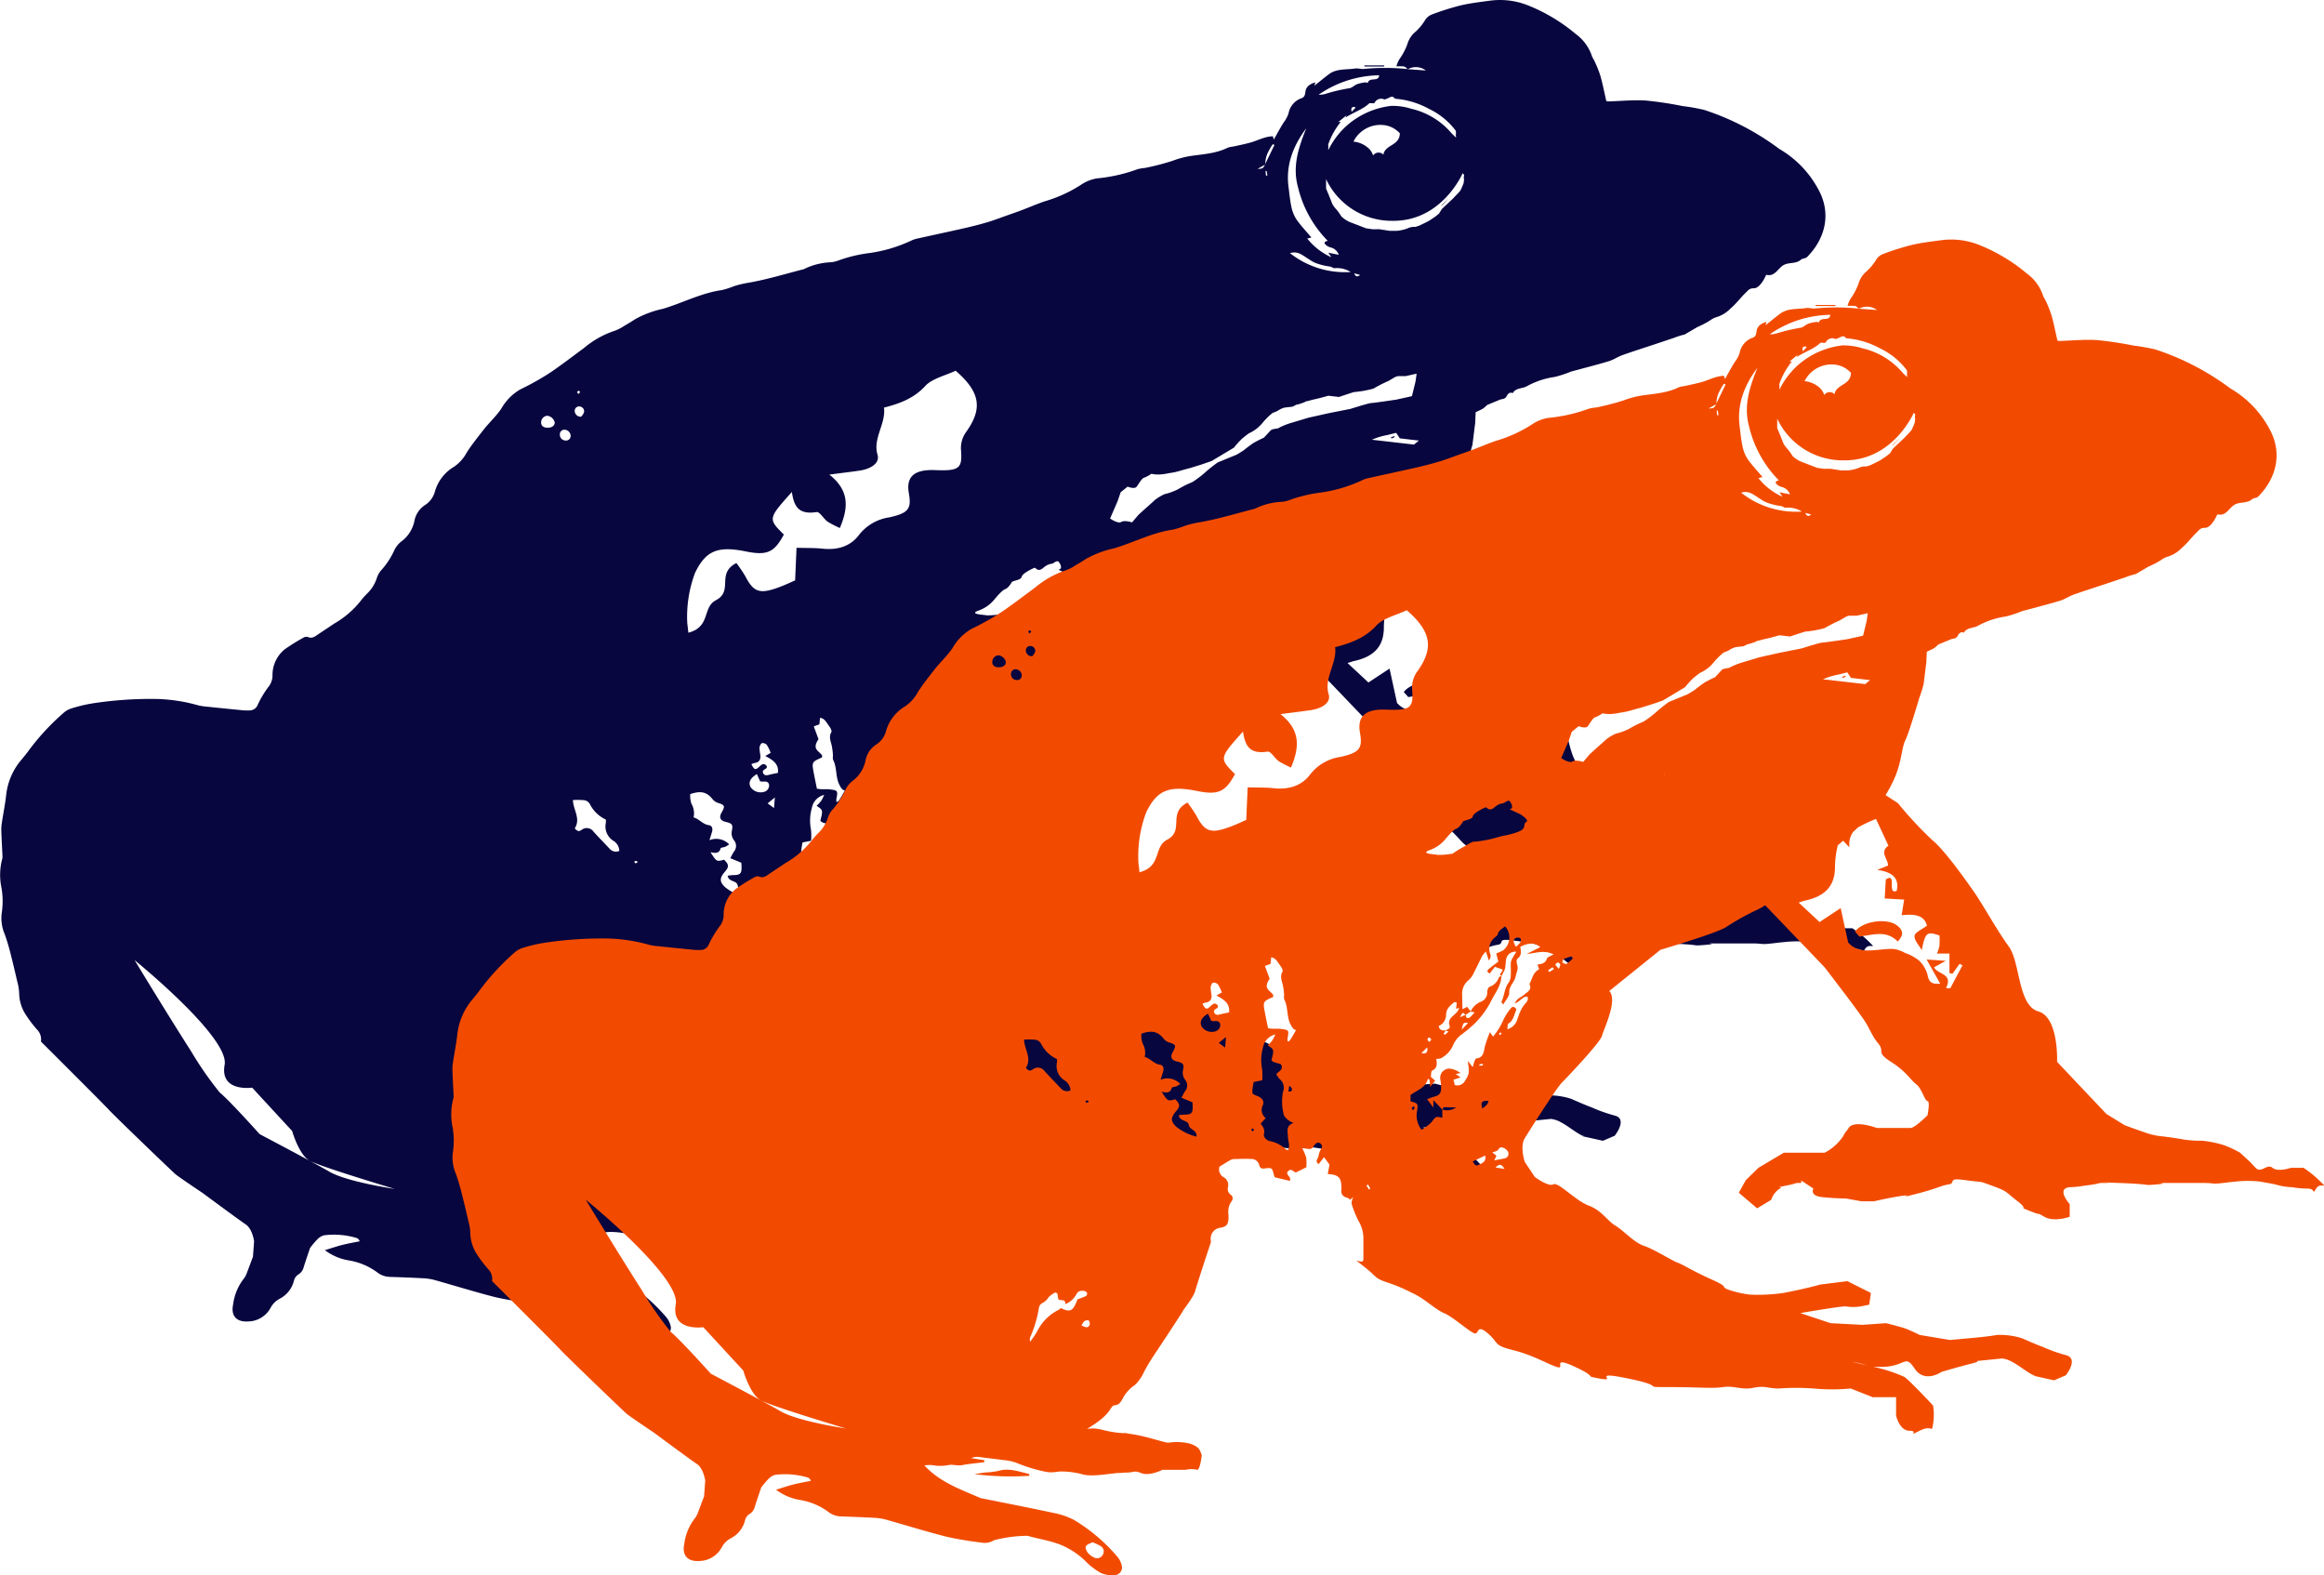 <svg xmlns="http://www.w3.org/2000/svg" width="396.396" height="268.623" viewBox="0 0 396.396 268.623">
  <g id="Group_128" data-name="Group 128" transform="translate(-1411.552 -3254.714)">
    <g id="Group_110" data-name="Group 110" transform="translate(635.594 3155.929)">
      <path id="Path_184" data-name="Path 184" d="M904.848,139.4l.081.2.543-.232-.074-.182C905.216,139.259,905.032,139.331,904.848,139.4Z" transform="translate(108.361 33.966)" fill="#08063f"/>
      <path id="Path_185" data-name="Path 185" d="M905.772,104.845h-3.385v.184h3.383Z" transform="translate(106.292 5.094)" fill="#08063f"/>
      <path id="Path_186" data-name="Path 186" d="M828.51,212.965a13.507,13.507,0,0,1-2.167.263c-.631.081-1.259.186-1.889.28a48.8,48.8,0,0,0,9.4.285c-.077-.188-.1-.32-.142-.331C832,213.084,830.331,212.418,828.51,212.965Z" transform="translate(40.772 95.819)" fill="#08063f"/>
      <path id="Path_187" data-name="Path 187" d="M913.175,162.625c-1.723-1.259-5.727-.723-7.142,1.071.433.491.782.887.775.878,2.485-.35,4.58-1.132,6.531.823C914.438,164.3,914.278,163.429,913.175,162.625Z" transform="translate(109.357 53.093)" fill="#08063f"/>
      <path id="Path_188" data-name="Path 188" d="M1094.79,259.434a18.359,18.359,0,0,0-2.883-2.343h-2.161s-2.161.779-3.122,0-1.922,1.02-2.883,0l-.961-1.02-1.68-1.546a17.232,17.232,0,0,0-2.883-1.336,19.232,19.232,0,0,0-3.6-.72,18.18,18.18,0,0,1-3.361-.241c-1.441-.241-1.4-.241-3.221-.48a11.784,11.784,0,0,1-3.264-.722c-1.441-.48-3.363-1.2-3.363-1.2l-3.122-1.922-8.406-8.887s.316-7.589-3.2-8.6-3.044-8.333-5.043-11.077-4.444-7.166-5.784-9.1-5.176-7.357-7.2-8.981a63.685,63.685,0,0,1-5.912-6.347l-2.093-1.364-.013-.031a23.066,23.066,0,0,0,1.467-2.767c1.268-2.792,1.261-5.334,1.889-6.564s2.384-7.232,2.384-7.232a23.218,23.218,0,0,0,.74-2.354c.057-.473.462-3.707.462-3.707l.079-1.813c.457-.223.893-.4,1.29-.639a7.28,7.28,0,0,0,.677-.595l2.277-.942c.366-.072.8-.077,1.04-.556.169-.339.488-.769,1.042-.515.525-.935,1.613-.731,2.389-1.174a13.988,13.988,0,0,1,4.764-1.59,18.737,18.737,0,0,0,2.7-.882c.449-.145.913-.248,1.37-.374,1.745-.477,3.5-.917,5.231-1.452.771-.239,1.463-.733,2.227-1.005,1.835-.652,3.694-1.241,5.542-1.857q1.665-.555,3.328-1.114a13.4,13.4,0,0,1,1.771-.556l2.167-1.268a14.774,14.774,0,0,0,2.283-1.209,3.377,3.377,0,0,1,.895-.458,5.534,5.534,0,0,0,2.492-1.513c.963-.806,1.679-1.811,2.57-2.664.368-.353.616-.78,1.336-.764s1.246-.7,1.655-1.32a10.728,10.728,0,0,0,.512-.987c1.462.383,1.955-1.053,2.916-1.625.979-.585,2.2-.144,3.105-1.034.32-.121.742-.158.968-.387,3.021-3.054,4.239-7.367,1.857-11.6a17.579,17.579,0,0,0-6.628-6.827,44.422,44.422,0,0,0-12.771-6.639,32.251,32.251,0,0,0-3.7-.659,62.262,62.262,0,0,0-6.3-.946c-2.108-.131-4.239.09-6.36.153a1.682,1.682,0,0,1-.363-.068c-.33-1.441-.609-2.873-1-4.274a19.808,19.808,0,0,0-.95-2.41c-.151-.359-.411-.679-.523-1.047a7.661,7.661,0,0,0-2.757-3.715,29.7,29.7,0,0,0-8.248-4.915,12.882,12.882,0,0,0-6.275-.764c-1.719.232-3.455.431-5.139.828a43.519,43.519,0,0,0-4.948,1.576,2.386,2.386,0,0,0-1.123,1.014,9,9,0,0,1-1.866,2.143,4.651,4.651,0,0,0-.977,1.487,10.257,10.257,0,0,1-1.447,2.894,4.564,4.564,0,0,0-.549,1.272,7.259,7.259,0,0,1,1.288.02c.238.044.438.291.657.447a37.37,37.37,0,0,0-7.51-.028c-.492.04-1.011-.147-1.493-.074-1.507.234-3.137-.018-4.469.985-.832.628-1.633,1.294-2.448,1.942.039-.153.075-.307.138-.563-.987.3-1.629.757-1.7,1.758-.1.473-.121.788-.817,1.005a3.391,3.391,0,0,0-2.045,2.529,5.093,5.093,0,0,1-.81,1.519c-.619.965-1.154,1.984-1.7,2.947-.028-.1-.086-.307-.16-.567-1.421.039-2.61.747-3.9,1.093-.959.26-1.936.455-2.9.672a3.91,3.91,0,0,0-.887.182c-2,.992-4.184,1.106-6.327,1.414a15.56,15.56,0,0,0-3.126.838,43.05,43.05,0,0,1-4.65,1.2,7.621,7.621,0,0,0-1.276.215,27.521,27.521,0,0,1-6.956,1.57,6.89,6.89,0,0,0-2.743,1.117,23.687,23.687,0,0,1-6.146,2.794c-1.355.46-2.671,1.033-4.011,1.541-.771.291-1.552.556-2.33.832-1.1.388-2.19.814-3.308,1.15-1.246.377-2.509.7-3.777.994-2.711.618-5.432,1.195-8.147,1.8a4.715,4.715,0,0,0-1.237.4,24.817,24.817,0,0,1-7.359,2.139,24.183,24.183,0,0,0-4.928,1.2,4.87,4.87,0,0,1-1.653.348,11.442,11.442,0,0,0-4.26,1.125.691.691,0,0,1-.12.052c-3.227.819-6.411,1.813-9.708,2.354a18.053,18.053,0,0,0-2.144.532,15.785,15.785,0,0,1-2.106.674c-3.529.5-6.671,2.187-10.036,3.19a17.121,17.121,0,0,0-4.742,1.774c-.578.381-1.173.74-1.773,1.084a7.839,7.839,0,0,1-1.725.893,15.686,15.686,0,0,0-5.176,2.894c-1.837,1.366-3.665,2.757-5.55,4.059a43.268,43.268,0,0,1-5.311,3.01,8.811,8.811,0,0,0-3.271,3.276c-.906,1.362-2.106,2.417-3.083,3.681s-2,2.516-2.848,3.867a6.915,6.915,0,0,1-2.141,2.393,7.177,7.177,0,0,0-3.308,4.359,3.972,3.972,0,0,1-1.723,2.224,4.143,4.143,0,0,0-1.736,2.652,5.807,5.807,0,0,1-2.271,3.54,4.225,4.225,0,0,0-1.178,1.508,13.268,13.268,0,0,1-2.117,3.262,3.781,3.781,0,0,0-.847,1.434,6.386,6.386,0,0,1-1.629,2.63,12.391,12.391,0,0,0-1.2,1.364,15.794,15.794,0,0,1-4.442,3.779c-.937.63-1.878,1.252-2.815,1.885-.506.342-.981.709-1.668.4a.944.944,0,0,0-.74.1,34.589,34.589,0,0,0-3.2,1.99,5.646,5.646,0,0,0-2.1,4.585,3.116,3.116,0,0,1-.727,1.874,17.414,17.414,0,0,0-1.795,3.011,1.483,1.483,0,0,1-1.4.963,9.573,9.573,0,0,1-1.3-.039q-3.239-.315-6.479-.655a8.336,8.336,0,0,1-1.272-.258,28.514,28.514,0,0,0-6.673-1,64.832,64.832,0,0,0-11.164.769,24.883,24.883,0,0,0-3.542.86,3.546,3.546,0,0,0-1.334.784,40.587,40.587,0,0,0-5.907,6.391c-.374.534-.8,1.031-1.213,1.533a11.136,11.136,0,0,0-2.619,6c-.171,1.592-.5,3.17-.734,4.756a7.137,7.137,0,0,0-.1,1.3c.05,1.473.133,2.941.2,4.412a1.422,1.422,0,0,1-.055.515,10.615,10.615,0,0,0-.109,4.9,13.556,13.556,0,0,1,.059,4.147,6.88,6.88,0,0,0,.471,3.707c.359.974.655,1.973.917,2.98.444,1.717.85,3.448,1.25,5.178a8.517,8.517,0,0,1,.313,1.918,6.88,6.88,0,0,0,1.126,3.691,20.294,20.294,0,0,0,1.966,2.579,2.387,2.387,0,0,1,.624,2s10.833,10.789,11.591,11.643,10.816,10.531,11.385,11.006,4.65,3.21,4.65,3.21,6.166,4.571,7.306,5.329,1.423,2.848,1.423,2.848l-.19,2.656-1.119,2.976a3.168,3.168,0,0,1-.458.784,8.966,8.966,0,0,0-1.811,4.41c-.407,1.938.6,3.01,2.59,2.873a4.43,4.43,0,0,0,3.82-2.351,3.646,3.646,0,0,1,1.546-1.526,4.726,4.726,0,0,0,2.421-3.078,1.767,1.767,0,0,1,.687-1.014,2.037,2.037,0,0,0,.979-1.3c.329-1.066.7-2.117,1.086-3.271a16.752,16.752,0,0,1,1.217-1.438,2.479,2.479,0,0,1,1.169-.714,13.463,13.463,0,0,1,5.539.455.892.892,0,0,1,.331.2,1.9,1.9,0,0,1,.214.364c-1.027.212-2.016.381-2.986.626-.939.237-1.855.554-2.96.889a9.241,9.241,0,0,0,4.044,1.741,11.219,11.219,0,0,1,4.876,2.036,3.657,3.657,0,0,0,2.165.782c1.911.063,3.823.133,5.732.239a9,9,0,0,1,1.916.3c3.472.972,6.916,2.052,10.409,2.936A59.736,59.736,0,0,0,866.4,321a2.92,2.92,0,0,0,2.13-.387,22.982,22.982,0,0,1,5.758-.764c2.286.666,4.7.906,6.829,2.1a13.158,13.158,0,0,1,3.032,2.213,11.282,11.282,0,0,0,2.662,2.038,4.7,4.7,0,0,0,2.27.353,1.311,1.311,0,0,0,1.233-1.745,3.521,3.521,0,0,0-.779-1.469,30.257,30.257,0,0,0-7.335-6.2,12.819,12.819,0,0,0-3.435-1.18c-4.035-.871-8.088-1.655-12.134-2.472a1.991,1.991,0,0,1-.383-.081c-3.361-1.469-6.886-2.654-9.572-5.566a6.376,6.376,0,0,1,1.311-.053,7.236,7.236,0,0,0,2.82-.007c.687-.144,1.485.16,2.271.018,1.261-.23,2.544-.342,3.816-.506,0-.112.007-.225.011-.335l-2.236-.35a2.412,2.412,0,0,1,1.539-.171c1.327.177,2.662.315,3.989.5a8.142,8.142,0,0,1,2.15.453,27.074,27.074,0,0,0,4.944,1.524,5.021,5.021,0,0,0,1.809.048c.241-.035.482-.05.723-.079a14.022,14.022,0,0,1,3.659.434c1.521.523,4.214,0,6.2-.186a7.005,7.005,0,0,0,1.1-.061c1.948.015,1.5-.456,2.91.094s3.606-.574,3.606-.574h3.948a4.605,4.605,0,0,1,1.909-.017c.537.252.836-2.481.836-2.481l-.228-.595c-.23-.595-.63-.95-1.716-1.347a9.356,9.356,0,0,0-3.652-.191c-.727.09-3.807-1.167-6.94-1.528a1.64,1.64,0,0,0-.832-.085c-3.4-.2-4.177-1.1-6.2-.71,1.6-1.049,3.207-2,4.173-3.689a.74.74,0,0,1,.493-.353c.79-.033,1.112-.585,1.423-1.174a6.1,6.1,0,0,1,2.054-2.27,7.349,7.349,0,0,0,1.6-2.3,29.316,29.316,0,0,1,1.521-2.562s4.952-7.46,5.062-7.746,1.872-2.422,2.143-3.5,2.625-8.173,2.625-8.173c.068-.138,0-.342,0-.514a1.865,1.865,0,0,1,1.716-2.049c.974-.219,1.235-.51,1.312-1.487a6.91,6.91,0,0,0,0-.782,3.065,3.065,0,0,1,.517-2.225.752.752,0,0,0-.16-1.15,1.19,1.19,0,0,1-.446-1.257,1.529,1.529,0,0,0-.7-1.692,1.52,1.52,0,0,1-.74-1.824c.687-.418,1.211-.749,1.749-1.058a1.381,1.381,0,0,1,.6-.223c1-.031,2-.07,2.991-.026a1.382,1.382,0,0,1,1.447,1.082c.1.444.387.607.875.545,1.294-.164,1.3-.142,1.6,1.025.052.2.125.394.151.473l2.614.62a1.355,1.355,0,0,0-.011-.5c-.144-.4-.814-.736-.254-1.222.473-.412.841.127,1.25.287l1.8-.891a8.261,8.261,0,0,0-.024-1.635,9.15,9.15,0,0,0-.672-1.622c.808-.009,1.5.482,1.953-.339.145-.261.455-.6.688-.6a.689.689,0,0,1,.712.836,3.373,3.373,0,0,0-.565,1.36c-.015.445-.733.972.007,1.447.318-.4.583-.742.922-1.171.4.55.674.93.926,1.279-.1.53-.186,1.014-.293,1.594,1.833.116,2.279.589,2.329,2.2.005.173,0,.348-.005.521a1.082,1.082,0,0,0,.849,1.274c.228.059.545.217.609.4l.6-.484a2.012,2.012,0,0,0-.313,1.178,19.96,19.96,0,0,0,1.147,2.866,5.768,5.768,0,0,1,.86,3.153V272.7c0,1.149-2.579-.858,0,1.149s1.7,2,4.289,2.866a27.649,27.649,0,0,1,4.024,1.719c2.006.86,4.013,2.866,5.447,3.438s4.3,3.153,5.158,3.44.287-1.721,2.294,0,.86,2.006,4.3,2.866,5.732,2.294,7.451,2.866-1.147-2.006,3.153,0,1.147,1.434,4.3,2.006-2.006-1.432,4.872,0,1.719,1.434,6.879,1.434,7.166.285,9.172,0,3.153.541,5.158.127,2.293.077,4.3.118a40.774,40.774,0,0,1,6.019,0,33.98,33.98,0,0,0,6.306,0l3.726,1.471h4.013v3.153s.573,2.579,2.294,2.579-.574,1.147,1.719,0,2.006.574,2.294-1.147a9.754,9.754,0,0,0,0-3.153s-3.728-4.011-4.872-4.872a25.366,25.366,0,0,0-5.3-1.721c.307,0,.72,0,1.29,0,4.3,0,4.013-2.292,5.732.287s4.585.572,4.585.572,2.866-.86,5.16-1.432-.573-.287,2.293-.574l2.866-.287a4.431,4.431,0,0,1,1.719.574c1.147.574,2.866,2.006,3.726,2.294s-1.719-.287.862.285l2.579.574,2.006-.86s2.294-2.868,0-3.44a26.8,26.8,0,0,1-4.013-1.432c-.86-.287-3.44-1.434-3.44-1.434a12.575,12.575,0,0,0-4.3-.572c-1.434.285-4.872.572-4.872.572l-3.153.287-5.16-.86s-1.719-.86-2.579-1.147-3.153-.861-3.153-.861l-4.013.287-5.447-.287-5.16-1.719s6.594-1.147,7.74-1.147a7.72,7.72,0,0,0,2.579,0l1.434-.285.285-2.006-4.013-2.006-4.585.572c-3.153.86-6.306,1.434-6.306,1.434a29.679,29.679,0,0,1-5.732.285,17.356,17.356,0,0,1-3.726-.86c-1.434-.572.423-.285-2.8-1.719s-4.94-2.579-5.8-2.866-4.013-2.294-5.732-2.866-3.438-2.581-4.872-3.44-2.294-2.579-4.585-3.438-5.159-4.077-6.019-3.615-3.153-1.257-3.153-1.257l-1.719-2.581s-.86-2.579,0-4.011,5.445-8.6,6.3-9.46,6.594-6.879,6.879-8.026c.282-1.123,2.75-6.084,1.239-7.635l8.729-7.026c3.264-.977,9.5-2.9,11.109-3.819a43.632,43.632,0,0,1,5.366-3,10,10,0,0,0,1.388-.78l10.159,10.6,3.842,5.044s1.441,1.922,2.643,3.6,1.441,2.883,2.641,4.324-.48,1.441,2.161,3.122,3.363,3.124,4.324,3.843,1.441,2.837,1.922,2.859,0,2.426,0,2.426-2.161,2.161-2.883,2.161h-5.778s-3.829-1.441-4.79,0,0-.241-.961,1.441a8.536,8.536,0,0,1-3.122,2.778h-6.965l-4.324,2.566-2.163,2.1-1.2,2.161L998.715,264l2.4-1.441a3.75,3.75,0,0,1,1.441-1.922c.961-.48-1.441,0,.961-.48s1.441-.48,2.4-.48-.48-.961.961,0l1.441.961s-.721,1.2,1.441,1.441,4.083.239,4.083.239l2.641.48h2.163s3.122-.72,5.044-.961-1.922.722,1.922-.239,4.322-1.441,5.763-1.681-.48-1.2,2.883-.722,1.922,0,4.563.961,2.163.961,4.324,2.641-.241.722,2.161,1.682.721,0,2.4.961,4.324,0,4.324,0v-2.163s-2.4-2.641,0-2.883a15.927,15.927,0,0,0,2.4-.239c3.844-.48,1.681-.48,3.844-.48s-4.324-.239,2.161,0,3.6.48,6.485.241-1.922-.241,2.883-.241h4.8c2.4,0,1.441.241,3.6,0s-.241,0,2.161-.239a18.624,18.624,0,0,1,4.083,0s1.441.239,2.643.48a10.492,10.492,0,0,0,2.883.479,15.81,15.81,0,0,0,2.642.241c1.441,0,.719,1.2,1.441,0S1096.231,260.873,1094.79,259.434Zm-262.6,39.194c-1.211-.7-3.405-1.887-5.585-3.054-3.2-1.712-6.36-3.378-6.36-3.378s-5.117-5.717-6.823-7.113a59.6,59.6,0,0,1-4.885-7.039c-4.247-6.636-9.618-15.517-9.618-15.517s16.209,13.143,15.355,17.85,4.692,3.893,4.692,3.893l6.825,7.394s1.132,4.055,2.993,5.077,14.5,4.8,14.5,4.8S835.178,300.347,832.192,298.628Zm52.032,23c.195-.337.738-.469,1.132-.688a11.059,11.059,0,0,1,1.382.652,1.052,1.052,0,0,1,.434,1.362,1.11,1.11,0,0,1-1.38.668,3.074,3.074,0,0,1-1.228-.874C884.321,322.454,884.086,321.862,884.224,321.624Zm.245-76.027c.1.017.184.133.274.206a1.363,1.363,0,0,1-.37.21c-.055.011-.146-.144-.258-.263C884.27,245.678,884.378,245.582,884.469,245.6Zm-9.8-80.171c.092.013.249.2.232.232a1.683,1.683,0,0,1-.3.313l-.226-.331C874.486,165.549,874.587,165.415,874.667,165.426Zm.144,2.676a.816.816,0,0,1,.757,1,2.294,2.294,0,0,1-.491.74,1.009,1.009,0,0,1-1.093-.963A.746.746,0,0,1,874.81,168.1Zm-5.419,3.628c-.744,0-1.163-.352-1.132-.942a1.124,1.124,0,0,1,1.049-1.106,1.5,1.5,0,0,1,1.266,1.132C870.6,171.349,870.107,171.73,869.391,171.73Zm2.945,2.172a.994.994,0,0,1-.885-1.082.767.767,0,0,1,.854-.751,1.074,1.074,0,0,1,.983,1.044A.783.783,0,0,1,872.336,173.9Zm1.347,61.32a12.889,12.889,0,0,1,1.97.029,1.38,1.38,0,0,1,.9.628,5.786,5.786,0,0,0,2.743,2.673,3.812,3.812,0,0,1,0,.547,2.876,2.876,0,0,0,1.342,3.107,2.112,2.112,0,0,1,.955,1.69,1.416,1.416,0,0,1-1.644-.364c-.917-.974-1.857-1.929-2.755-2.919a1.4,1.4,0,0,0-2.03-.307c-.58.418-.832.088-1.178-.256C875.066,238.383,873.715,236.9,873.684,235.223Zm9.1,44.3a7.9,7.9,0,0,1-.525,1.193c-.515.885-1.071.88-2.3.3-.138.1-.267.219-.412.309a8.037,8.037,0,0,0-3.549,3.5,14.187,14.187,0,0,1-1.29,1.931,2.74,2.74,0,0,1-.024-.681,19.982,19.982,0,0,0,1.526-5.084,1.136,1.136,0,0,1,.539-.815,2.519,2.519,0,0,0,1.1-1.005,4.214,4.214,0,0,1,1.11-.8c.072-.044.236.061.392.107l.166.994c.4.422,1.222-.169,1.211.856a3.742,3.742,0,0,0,1.907-1.716c.289-.558.738-.558,1.195-.554a.858.858,0,0,1,.6.368c.066.1-.066.464-.2.534A13.368,13.368,0,0,1,882.781,279.518Zm2.069,4.383c-.3.6-.76.357-1.366.068.3-.644.619-1.031,1.23-.832C884.839,283.177,884.947,283.705,884.85,283.9Zm132.46,6.838c-1.336-.326-2.347-.55-2.347-.55A12.824,12.824,0,0,1,1017.31,290.739Zm8.123-162.405.249.252-.07.617.07.072-.081.722a10.3,10.3,0,0,1-.573,1.305c-.166.217-1.325,1.416-1.325,1.416s-.869.81-1.121,1.047-.712.679-.712.679l-.477.771-.6.484-1.045.7-.431.237-1.322.639-.644.2a2.475,2.475,0,0,0-1.292.237,6.586,6.586,0,0,1-1.905.434h-1.141l-1.784-.276-1.136.007-1.136-.166-2.792-1.073a5.226,5.226,0,0,1-1.412-.944,8.881,8.881,0,0,0-.924-1.276,4.673,4.673,0,0,1-.615-.838l-.618-1.559-.457-1.09v-1.607a12.378,12.378,0,0,0,11.287,7.111C1021.9,136.578,1025.433,128.334,1025.433,128.334Zm-17.49,17.347c-.359.236-.712.457-1-.293C1007.392,145.519,1007.668,145.6,1007.942,145.681Zm-1.612-.514a15.141,15.141,0,0,1-10.352-3.223c1.447-.434,2.251.48,3.183,1.007a6.651,6.651,0,0,0,1.058.63,11.588,11.588,0,0,0,2.538.65c.355.033.569.285.782.287A4.369,4.369,0,0,1,1006.33,145.167Zm.471-22.234a5.14,5.14,0,0,1,4.865-2.849,4.324,4.324,0,0,1,3.052,1.432c-.031,2.146-2.522,1.889-2.805,3.637a1.128,1.128,0,0,0-1.752.14,3.282,3.282,0,0,0-.571-1.031A4.486,4.486,0,0,0,1006.8,122.933Zm12.346-12.14-3.065-.217h0A2.849,2.849,0,0,1,1019.147,110.793Zm-7.105,4.937c.133.046.328-.087.493-.136.449-.133.9-.653,1.344.017a14.4,14.4,0,0,1,5.828,1.741,12.313,12.313,0,0,1,4.5,3.658c.116.145.064.422.1.7l-.072-.068a3.4,3.4,0,0,1,.072.6c-.326-.315-.589-.541-.819-.8a12.73,12.73,0,0,0-6.787-4.11,10.708,10.708,0,0,0-3.437-.5,13.8,13.8,0,0,0-7.9,3.65,13.557,13.557,0,0,0-2.824,3.858.942.942,0,0,1,0-.506c.013-.04.037-.077.052-.12-.016.033-.037.064-.053.1a.942.942,0,0,1,0-.506,12.468,12.468,0,0,1,1.539-2.982c.063-.09.118-.188.184-.278.029-.04.066-.079.1-.12.09-.12.192-.234.283-.352l-.407,0c.453-.37.86-.705,1.4-1.143l-.208.407c1.366-.909,2.988-1.39,4.112-2.474.342-.009.781.088.862-.039A1.241,1.241,0,0,1,1012.042,115.73Zm-5.594,1.692c.015-.337.221-.438.6-.4l0,0c.035.048.11.131.1.14-.182.2-.374.39-.653.672A1.668,1.668,0,0,1,1006.448,117.422Zm4.747-5.8c-.09,1.2-1.671.228-1.936,1.287a1.752,1.752,0,0,0-.484-.081,6.786,6.786,0,0,0-1.366.313c-.422.166-.77.547-1.2.663a30.6,30.6,0,0,0-4.272,1.014,3.647,3.647,0,0,1-1.073.114A18.616,18.616,0,0,1,1011.2,111.623Zm-12.445,9.047c-1.287,3.236-2.4,6.43-1.4,10.034a19.5,19.5,0,0,0,5.075,9.15c-.826.169-.576.514-.155.825a1.983,1.983,0,0,0,.709.315,1.949,1.949,0,0,1,1.329,1.239l-1.787-.359c.215.324.365.547.512.769a10.768,10.768,0,0,1-4.1-3.183c.28-.074.473-.123.7-.182-.891-1.058-1.811-2.019-2.562-3.1a6.168,6.168,0,0,1-.854-2.168c-.239-1.088-.333-2.209-.479-3.317C995.241,126.914,996.53,123.66,998.75,120.671Zm-7.057,6.222.029-.057.026.026-.026-.026.037-.075c0-.039.011-.072.011-.11a4.686,4.686,0,0,1,.372-1.7c.033-.081.083-.158.12-.239a9.37,9.37,0,0,1,.79-1.344l.282.127q-.79,1.632-1.576,3.265l0,0c0,.035-.011.066-.011.1l-.053.029c-.173.361-.274.517-.468.6a2.24,2.24,0,0,1-.762.087C990.873,127.345,991.284,127.119,991.692,126.892Zm.436,1.811-.237.037-.083-.784.191-.029Zm-46.443,72.162s1.184-1.449,1.679-1.594,1-.913,1.152-1.2,1.616-.348,1.7-.926,1.87-1.406,2.152-1.528.543.839,1.532,0,1.351-.571,1.721-.812.826-.565,1.057,0,.061-.276.23.565-1.06.274.169.841l1.228.567s1.581.972,1.066,1.292-.2.674-.58,1.2-2.445,1.031-3.065,1.136-1.826.458-1.826.458a21.2,21.2,0,0,1-3.363.607c-.443-.1-1.452.685-2.016.942a16.184,16.184,0,0,0-1.736,1.09,13.437,13.437,0,0,1-2.54.217c-.444-.123-3.188-.169-1.336-.836A6.036,6.036,0,0,0,945.685,200.865Zm12.672,17.726a5.045,5.045,0,0,1-.781.8c-.506-.845-.537-1.2-.031-1.5a.919.919,0,0,1,.777.05C958.431,218,958.458,218.433,958.357,218.592Zm-12.1,14.271c.166.5-.328.6-.659.768l-.011.018.48.219-.626.543c-.066-.068-.133-.134-.2-.2.116-.186.23-.374.346-.56l-.015-.007.035-.026c-.558.092-1.04.04-1.213-.707a2.12,2.12,0,0,0,1.265-1.929c.015-1.053.723-1.57,1.391-2.148.055-.048.234.046.438.094-.046.355-.09.69-.134,1.027l.523-.136a1.812,1.812,0,0,1-.582.926C946.724,231.335,945.893,231.777,946.258,232.863Zm-3.137,2.31c.033.068-.158.245-.305.455-.16-.191-.331-.306-.331-.422s.153-.261.239-.392C942.864,234.93,943.048,235.024,943.121,235.173Zm-1.673,2.354.994-.979C942.582,237.365,942.284,237.733,941.448,237.527Zm-38.926,14.087a9.281,9.281,0,0,1-2.816-1.471c-1.044-.957-1.068-1.583-.107-2.7.725-.839.7-1.226-.138-2.051-1.285.353-1.285.353-2.319-1.29.893.225,1.489.208,1.728-.644.042-.155.537-.164.806-.278a5.426,5.426,0,0,0,.65-.4,3.043,3.043,0,0,0-3.367-.712c.2-.642.329-1.034.444-1.43.155-.534.013-1.064-.534-1.136-1.062-.138-1.633-1.066-2.616-1.322a3.194,3.194,0,0,0-.352-2.308,4.134,4.134,0,0,1-.212-1.666c1.833-.635,2.855-.346,3.836.9a1.912,1.912,0,0,0,.9.6c1.149.348,1.241.534.631,1.6-.512.895-.269,1.427.764,1.662.976.225,1.167.442.983,1.406a1.963,1.963,0,0,0,.352,1.706,1.516,1.516,0,0,1-.009,1.929c-.214.307-.37.655-.628,1.121.692.287,1.266.525,1.879.78.015.221.035.431.041.644.028,1.209-.21,1.447-1.393,1.463-.313,0-.622.064-.976.1.164,1.141,1.57.723,1.723,1.721.118.771,1.451.806,1.29,1.933C902.839,251.7,902.681,251.655,902.522,251.614Zm1.43-18.648c-.35-.8-.048-1.473,1.1-2.181.21.469.377.847.549,1.231a2.342,2.342,0,0,0,.388.059c.479-.013,1-.11,1.147.545a1.147,1.147,0,0,1-.941,1.224A2.066,2.066,0,0,1,903.953,232.966Zm4.026,3.617-1.092-.8c.46-.375.792-.648,1.233-1.007C908.07,235.407,908.035,235.85,907.978,236.583Zm.67-6c-.477.1-.939.182-1.393.3-.436.109-.909.25-1.136-.267s.361-.6.587-.876c.046-.055.028-.162.044-.295-.416-.558-.777-.4-1.239.042-.707.674-.9.606-1.4-.392a3.231,3.231,0,0,1,.578-.2c.773-.1,1.012-.6.964-1.285a9.539,9.539,0,0,1-.158-1.268c.022-.3.193-.738.416-.832a.967.967,0,0,1,.852.322,7.082,7.082,0,0,1,.642,1.342c-.326.188-.526.306-.913.53C907.728,228.368,908.829,229.016,908.648,230.588Zm3.981,20.279-.228-.322c.133-.07.26-.182.315-.155a.347.347,0,0,1,.16.28C912.867,250.743,912.718,250.8,912.63,250.867Zm6.047.826c.007.515.166,1.027.2,1.543a3.639,3.639,0,0,1-.122.8c-.208-.024-.315-.006-.372-.048a5.5,5.5,0,0,0-2.7-1.436c-.591-.066-1.239-.7-1.088-1.272.2-.769-.186-1.184-.567-1.736.344-.372.593-.637.869-.933a1.73,1.73,0,0,1-.519-2.143c.331-.725-.09-1.3-.869-1.605-.959-.372-.963-.372-.843-1.382.041-.337.109-.668.167-1.027l1.463-.289a9.847,9.847,0,0,0-.022-1.938,7.847,7.847,0,0,1,.166-3.689,2.787,2.787,0,0,1,2.093-2.192,7.9,7.9,0,0,1-.528,1.036,8.107,8.107,0,0,1-.771.83c1.1.7,1.106.72.641,2.546a1.608,1.608,0,0,0,.392.291c.4.142.812.245,1.2.357.56.9-.3,1.2-.766,1.693a3.811,3.811,0,0,0,.6.885,1.864,1.864,0,0,1,.547,2.132,8.894,8.894,0,0,0,.116,3.867c.055.355.457.676.747.963a4.675,4.675,0,0,0,.943.493C918.284,249.915,918.667,250.869,918.677,251.693Zm.086-7.624c.046-.306.085-.56.144-.946.576.368.576.652.278.937C919.126,244.117,918.967,244.069,918.763,244.069Zm-.144-8.535a2.765,2.765,0,0,1,0-.5c.261-1.408.232-1.471-1.141-1.631-.469-.055-.95-.011-1.425-.029-.287-.013-.573-.064-.76-.085-.191-.95-.366-1.78-.525-2.616-.366-1.936-.359-1.946,1.4-2.722,0-.182.035-.291-.005-.348a2.626,2.626,0,0,0-.42-.471c-.707-.6-.828-.99-.486-1.767a3.272,3.272,0,0,1,.311-.515c-.3-.808-.545-1.474-.808-2.189.432-.156.7-.254.955-.346.042-.4.079-.76.12-1.141.712.237.716.236,1.708,1.681a2.187,2.187,0,0,1,.243.576.371.371,0,0,1-.053.25c-.423.758-.1,1.48.079,2.222a11.358,11.358,0,0,1,.206,1.5c.035.341-.075.74.065,1.022.681,1.349.346,2.936,1.1,4.3.239.436.4.768.882.878C918.977,235.519,918.977,235.519,918.619,235.534Zm13.9,25.255-.444-.679c.094-.055.188-.107.282-.162q.193.353.388.707Zm2.919-81.835c-3.531-.145-4.959,1.108-4.467,3.923.464,2.664-.013,3.4-3.369,4.145a7.963,7.963,0,0,0-5.11,2.964c-1.427,1.925-3.615,2.658-6.275,2.365-1.259-.14-2.575-.094-4.4-.149-.09,2.049-.164,3.746-.241,5.561-.7.306-1.36.618-2.045.893-3.889,1.563-4.955,1.281-6.45-1.6a23.535,23.535,0,0,0-1.524-2.253c-3.5,1.808-.431,4.731-3.484,6.336-2.365,1.246-.854,4.543-4.707,5.546-.077-.679-.116-1.121-.18-1.561a21.12,21.12,0,0,1,1.344-8.7c1.835-3.733,3.84-4.567,8.637-3.6,3.611.731,4.835.19,6.487-2.875-2.711-2.7-2.711-2.7,1.366-7.262.361,2.459,1.136,3.9,4.2,3.426.552-.085,1.185,1.11,1.887,1.627a16.467,16.467,0,0,0,2.1,1.09c1.445-3.451,1.69-6.343-1.793-9.11,2.332-.306,3.761-.471,5.183-.683,1.922-.284,3.47-1.285,3.035-2.71-.843-2.768,1.471-5.311,1.1-8.029,2.96-.749,5.24-1.714,7.066-3.715,1.119-1.224,3.5-1.789,5.156-2.577,4.293,3.7,4.6,6.551,1.76,10.488a4.647,4.647,0,0,0-.852,2.938C940.128,178.672,939.639,179.126,935.438,178.953Zm4.589,68.326c-.118-.169-.247-.285-.224-.337a1.7,1.7,0,0,1,.28-.35c.083.075.249.177.234.223A2.208,2.208,0,0,1,940.027,247.279Zm11.155,9.318c-.4.237-.709-.031-.961-.607l2.113-.994C952.566,256.166,951.714,256.282,951.182,256.6Zm.153-17.132c.184-.05.374-.083.561-.12.02.09.042.18.063.271l-.6.068A1.118,1.118,0,0,1,951.335,239.465Zm.525,7.529c-.352-1.1-.134-1.346,1.027-1.338C952.842,246.291,952.351,246.552,951.859,246.994Zm2.242,10.037c.641-.665,1.02-.607,1.524.245Zm1.53-1.552c-.53.123-1.069.208-1.763.339l.388-.782-.723-.585a4.169,4.169,0,0,0,.843-.283c.186-.12.282-.385.469-.5.39-.232,1.208.23,1.41.758A.783.783,0,0,1,955.631,255.48Zm-.931-21.2c.055-.088.1-.219.182-.269.048-.028.173.081.265.129l-.291.333Zm8.151-12.861c-.272.852-.935.891-1.59,1.014.09.272.182.543.269.8-1.084.541-1.158,1.666-1.655,2.514.5,1.011-.385,1.347-.92,1.828-.318.285-.725.468-1.062.734a4.25,4.25,0,0,0-.536.731c.97-.243,1.272-1.215,2.185-1.136.226.641-.2.957-.525,1.353a5.164,5.164,0,0,0-.7,1.173c-.232.514-.4,1.055-.583,1.587a2.521,2.521,0,0,1-1.631,1.445c.075-.455.028-.867.179-.959.909-.56.981-1.559,1.373-2.4-.272-.5-.644-.626-1.007-.151a9.8,9.8,0,0,0-1.18,1.833,11.788,11.788,0,0,1-1.8,2.936c-.188-.269-.317-.455-.526-.757a18.379,18.379,0,0,0-.884,2.509c-.186.935-.247,1.848-1.476,1.975-.1.011-.2.263-.258.422-.112.315-.2.641-.315,1.046l-.859-1.051h0c.32,2.063.3,2.211-.591,3.589a1.45,1.45,0,0,1-1.629.506c-.063-.272-.136-.591-.21-.9.433-.14.775-.25,1.2-.388-.317-.223-.532-.377-.815-.578l.806-.175a3.883,3.883,0,0,0-1.489-.687,1.56,1.56,0,0,0-1.953,1.728,10.791,10.791,0,0,1,.147,1.535c-.007.915-.348,1.259-1.277,1.487a10.154,10.154,0,0,0-1.1.418c.381.515.646.871,1.047,1.414v-1.272c.6.63,1.068,1.128,1.537,1.625h0l.046.006c.053-.16.1-.412.158-.414.714-.011,1.428.018,2.144.039a2.676,2.676,0,0,1-2.3.376l-.009.033-.037-.039.037.039-.037-.039v1.379c-1.141-.237-1.114-.217-1.817.718a5.316,5.316,0,0,1-1.049.88c-.223.175-.468.322-.676.464a3.888,3.888,0,0,1-.779-3.173c.2-1.314.175-1.318-1.108-1.686v-1.077c1.11-.836,2.557-1.185,2.964-2.754l.267.112c.037.372.072.742.121,1.257.318-.4.569-.709.845-1.055-.3-.274-.519-.469-.736-.666.066-.364.024-.963.217-1.053.97-.445.814-1.237.712-2a2.931,2.931,0,0,0,.768-.094,4.537,4.537,0,0,0,2.133-2.33,4.678,4.678,0,0,1,1.141-1.531,25,25,0,0,0,2.465-2.036,15.052,15.052,0,0,0,2.7-3.591c.685-1.487,1.867-2.8,1.905-4.567l-.026.028-.009-.009c-.153.081-.366.138-.407.256a2.524,2.524,0,0,1-1.59,1.583c-.214.083-.387.556-.385.847a1.684,1.684,0,0,1-1.119,1.71,3.229,3.229,0,0,0-1.7,1.631l.011.013-.042.033v0l0,0c.153.028.309.052.716.114-.4.41-.607.749-.909.909-.436.23-.613-.068-.631-.482l-.033.022-.016-.015-.915.412c.44-.9.449-.9.915-.412l.046-.022-.029.037.031-.037,0,.015c.276-.184.554-.366.832-.55.007-.015.02-.022.026-.037q-.307-.387-.618-.775l-.793.409c-.022-1.027-.051-1.857-.057-2.687a2.924,2.924,0,0,1,1.09-2.268,3.288,3.288,0,0,0,.718-.885c.561-1.066,1.068-2.161,1.612-3.236a5.822,5.822,0,0,1,.63-.769c.214.652.354,1.082.5,1.513a1.113,1.113,0,0,0,.306-.939,2.455,2.455,0,0,1,.814-3.039c.155-.133.37-.283.405-.455.151-.747.8-.953,1.252-1.371a2.817,2.817,0,0,1-.331,4.094,8.753,8.753,0,0,1-1.174.523c.127.506.256,1.012.353,1.4-.642.492-1.171.856-1.649,1.276-.337.3-.256.569.186.736l.88-1.123,1.268.442c.212.469-.734.652-.186,1.128l.018-.009a5.967,5.967,0,0,0,.6-1.191c.144-.536.116-1.115.214-1.668a1.579,1.579,0,0,1,1.745-1.274c-.219.355-.436.672-.615,1.009a2.207,2.207,0,0,0-.331.825c-.042.666.04,1.342-.006,2.006a2.557,2.557,0,0,1-.318,1.366c-.793.988-.738,2.266-1.276,3.328-.035.068.158.25.307.471.4-.744,1.057-1.4,1.022-2.014-.066-1.143.872-1.747,1.084-2.752.219-1.044.512-1.206.247-2.113-.085-.289-.107-.806.057-.926.777-.569.624-1.323.49-2.041,1.379-.722,2.6-.729,3.407.055l-2.3,1.158c1.5-.107,2.936-.742,4.58.075C963.493,220.988,962.944,221.132,962.85,221.421Zm-14.532,12.123c.269-1.233.269-1.233,1.106-1.176Zm14.947-9.84-.2-.289c.249-.179.5-.355.744-.532l.245.309Zm1.625-.521c-.383-.486-.611-.674-.578-.757a.6.6,0,0,1,.425-.348.554.554,0,0,1,.394.368C965.16,222.625,965.015,222.834,964.89,223.182Zm1.3-.861c-.142.085-.479-.156-.727-.248.092-.208.131-.523.287-.6a8.641,8.641,0,0,1,1.285-.434c.083.112.164.226.245.341A7.414,7.414,0,0,1,966.187,222.321Zm16.64-32.233c-.011-.026-.02-.052-.033-.075a.637.637,0,0,1,.125-.057Zm34.749-27.583-.182,1.324-.615,2.513-2.649.591s-3.869.578-4.3.585-3.556,1-3.556,1l-3.558.7-3.589.8-2.93.88a12.208,12.208,0,0,0-2.045.814c-.285.256-1.149.125-1.5.506s-1.121,1.206-1.121,1.206a19.888,19.888,0,0,0-1.819.931c-.473.318-1.3.948-1.548,1.156s-1.289.814-1.289.814l-3.225,1.325a25.489,25.489,0,0,0-2.284,1.826,17.061,17.061,0,0,1-2.041,1.522,17.937,17.937,0,0,0-2.421,1.211,10.248,10.248,0,0,1-2.314.847,8.185,8.185,0,0,0-1.646.987c-.429.423-1.616,1.454-1.616,1.454l-1.167,1.057-1.127,1.318s-1.25-.429-1.83-.075-1.911-.589-1.911-.589l1.283-2.951.521-1.524,1.178-.955s1.195.488,1.557,0,.88-1.445,1.266-1.524a5.734,5.734,0,0,0,1.242-.672,5.3,5.3,0,0,0,1.381.121,10.875,10.875,0,0,0,1.673-.237,11.037,11.037,0,0,0,1.765-.37c1.02-.3,1.776-.488,1.776-.488L980.9,178l1.732-.6,3.784-2.266a16.25,16.25,0,0,1,1.366-1.513c.456-.388,1.158-.92,1.158-.92a6.408,6.408,0,0,0,2.229-1.636A12.094,12.094,0,0,1,993,169.22l.727-.291.5-.3a4.37,4.37,0,0,1,.771-.32c.226-.037,1.41-.169,1.41-.169l.716-.357a1.966,1.966,0,0,0,.451-.094c.206-.075.545-.169.847-.3s.206-.151.469-.19,1.053-.282,1.11-.282,1.167-.271,1.167-.271l1.362-.374,1.806.212s2.384-.8,2.59-.839a18.224,18.224,0,0,0,3.289-.585,24.238,24.238,0,0,1,2.6-1.322s.943-.563,1.018-.6a1.593,1.593,0,0,1,.781-.212h1.128Zm-.392,12.1-7.234-.83a11.809,11.809,0,0,1,2.671-.806c.456-.125.92-.232,1.471-.37l.624.941,3.254.379-.8.65Zm14.479,51.861c-.249-.013-.5-.024-.742-.035,1.289-2.467-1.406-2.3-2.047-3.527.574-.317,1.036-.574,2.012-1.115l-3.267-.226,2.321,4.123c-1.178.088-1.911-.042-2.154-1.463a5.157,5.157,0,0,0-1.506-2.514,7.782,7.782,0,0,0-2.323-1.254,5.726,5.726,0,0,0-1.977-.688c-2.767-.107-5.756,1.16-7.742-1.1-.458-2.1-.83-3.808-1.279-5.861-1.307.86-2.389,1.57-3.6,2.371l-3.562-3.317c.49-.153.8-.276,1.117-.346,3.173-.692,5.147-2.325,5.073-5.894a17.15,17.15,0,0,1,.471-3.521c.311-.265.617-.53.92-.793.247.26.523.552,1.088,1.152a3.593,3.593,0,0,1,.633-2.671c.293-.263.576-.519.838-.762a24.182,24.182,0,0,1,3.048-1.427c.7,1.5,1.406,3.028,2.119,4.561-1.618,1.114.026,2.363-.079,3.394-.436.173-.8.32-1.822.727,2.656.39,3.773,1.432,3.312,3.577-1.743.731.145-3.247-1.854-1.936-.076,1.263-.129,2.2-.19,3.238.968.057,2.249.133,3.317.193-.118.722-.261,1.605-.433,2.66,2.2-.221,3.858-.052,4.311,1.785-.828.639-2.032,1.123-2.1,1.736-.087.755.771,1.618,1.22,2.435.62-3.028.861-3.234,3.033-2.492a14.443,14.443,0,0,1-.018,1.785,6.8,6.8,0,0,1-.42,1.294h2.132v3.332l.517.11q.607-.85,1.219-1.7l.486.274Q1032.7,224.516,1031.664,226.466Z" transform="translate(0 0)" fill="#08063f"/>
      <path id="Path_189" data-name="Path 189" d="M854.266,185.241l-.033-.017-.022.011C854.349,185.25,854.3,185.253,854.266,185.241Z" transform="translate(65.789 72.671)" fill="#08063f"/>
      <path id="Path_190" data-name="Path 190" d="M871.339,167.621c-.149.565-.3,1.147-.492,1.865-.094.026-.221.059-.339.092.118-.033.245-.066.341-.092.188-.718.341-1.3.49-1.865-.1,0-.2,0-.276,0C871.144,167.617,871.236,167.619,871.339,167.621Z" transform="translate(79.491 57.87)" fill="#08063f"/>
      <path id="Path_191" data-name="Path 191" d="M869.656,174.926c.09-.006.156-.011.236-.015-.079,0-.145.009-.236.015Z" transform="translate(78.774 64)" fill="#08063f"/>
      <path id="Path_192" data-name="Path 192" d="M868.651,175.061c.283-.129.576-.263.922-.42h0C869.227,174.8,868.934,174.932,868.651,175.061Z" transform="translate(77.929 63.773)" fill="#08063f"/>
      <path id="Path_193" data-name="Path 193" d="M870.006,174.9c.09,0,.184-.011.271-.017h0C870.19,174.893,870.1,174.9,870.006,174.9Z" transform="translate(79.068 63.98)" fill="#08063f"/>
      <path id="Path_194" data-name="Path 194" d="M873.376,164.169h0c-.239.561-.412.968-.583,1.373v0C872.964,165.137,873.137,164.73,873.376,164.169Z" transform="translate(81.411 54.969)" fill="#08063f"/>
      <path id="Path_195" data-name="Path 195" d="M868.378,174.841l.109.118-.109-.118Z" transform="translate(77.699 63.941)" fill="#08063f"/>
      <path id="Path_196" data-name="Path 196" d="M872.44,172.8h0a13.424,13.424,0,0,1,.318-1.747,8.416,8.416,0,0,1,.639-1.279,8.416,8.416,0,0,0-.639,1.279A13.424,13.424,0,0,0,872.44,172.8Z" transform="translate(81.115 59.684)" fill="#08063f"/>
      <path id="Path_197" data-name="Path 197" d="M876.261,165.353l.077-.053h0Z" transform="translate(84.327 55.92)" fill="#08063f"/>
      <path id="Path_198" data-name="Path 198" d="M872.515,170.384a7.721,7.721,0,0,1,.933-.72h0A7.568,7.568,0,0,0,872.515,170.384Z" transform="translate(81.178 59.589)" fill="#08063f"/>
      <path id="Path_199" data-name="Path 199" d="M910.323,117.592c-.254.239-.712.677-.712.677l-.127.2a15.073,15.073,0,0,0,1.255-1.27C910.568,117.362,910.408,117.511,910.323,117.592Z" transform="translate(112.258 15.485)" fill="#08063f"/>
    </g>
    <g id="Group_119" data-name="Group 119" transform="translate(712.542 3196.78)">
      <path id="Path_184-2" data-name="Path 184" d="M904.848,139.4l.081.2.543-.232-.074-.182C905.216,139.259,905.032,139.331,904.848,139.4Z" transform="translate(108.361 33.966)" fill="#f24b00"/>
      <path id="Path_185-2" data-name="Path 185" d="M905.772,104.845h-3.385v.184h3.383Z" transform="translate(106.292 5.094)" fill="#f24b00"/>
      <path id="Path_186-2" data-name="Path 186" d="M828.51,212.965a13.507,13.507,0,0,1-2.167.263c-.631.081-1.259.186-1.889.28a48.8,48.8,0,0,0,9.4.285c-.077-.188-.1-.32-.142-.331C832,213.084,830.331,212.418,828.51,212.965Z" transform="translate(40.772 95.819)" fill="#f24b00"/>
      <path id="Path_187-2" data-name="Path 187" d="M913.175,162.625c-1.723-1.259-5.727-.723-7.142,1.071.433.491.782.887.775.878,2.485-.35,4.58-1.132,6.531.823C914.438,164.3,914.278,163.429,913.175,162.625Z" transform="translate(109.357 53.093)" fill="#f24b00"/>
      <path id="Path_188-2" data-name="Path 188" d="M1094.79,259.434a18.359,18.359,0,0,0-2.883-2.343h-2.161s-2.161.779-3.122,0-1.922,1.02-2.883,0l-.961-1.02-1.68-1.546a17.232,17.232,0,0,0-2.883-1.336,19.232,19.232,0,0,0-3.6-.72,18.18,18.18,0,0,1-3.361-.241c-1.441-.241-1.4-.241-3.221-.48a11.784,11.784,0,0,1-3.264-.722c-1.441-.48-3.363-1.2-3.363-1.2l-3.122-1.922-8.406-8.887s.316-7.589-3.2-8.6-3.044-8.333-5.043-11.077-4.444-7.166-5.784-9.1-5.176-7.357-7.2-8.981a63.685,63.685,0,0,1-5.912-6.347l-2.093-1.364-.013-.031a23.066,23.066,0,0,0,1.467-2.767c1.268-2.792,1.261-5.334,1.889-6.564s2.384-7.232,2.384-7.232a23.218,23.218,0,0,0,.74-2.354c.057-.473.462-3.707.462-3.707l.079-1.813c.457-.223.893-.4,1.29-.639a7.28,7.28,0,0,0,.677-.595l2.277-.942c.366-.072.8-.077,1.04-.556.169-.339.488-.769,1.042-.515.525-.935,1.613-.731,2.389-1.174a13.988,13.988,0,0,1,4.764-1.59,18.737,18.737,0,0,0,2.7-.882c.449-.145.913-.248,1.37-.374,1.745-.477,3.5-.917,5.231-1.452.771-.239,1.463-.733,2.227-1.005,1.835-.652,3.694-1.241,5.542-1.857q1.665-.555,3.328-1.114a13.4,13.4,0,0,1,1.771-.556l2.167-1.268a14.774,14.774,0,0,0,2.283-1.209,3.377,3.377,0,0,1,.895-.458,5.534,5.534,0,0,0,2.492-1.513c.963-.806,1.679-1.811,2.57-2.664.368-.353.616-.78,1.336-.764s1.246-.7,1.655-1.32a10.728,10.728,0,0,0,.512-.987c1.462.383,1.955-1.053,2.916-1.625.979-.585,2.2-.144,3.105-1.034.32-.121.742-.158.968-.387,3.021-3.054,4.239-7.367,1.857-11.6a17.579,17.579,0,0,0-6.628-6.827,44.422,44.422,0,0,0-12.771-6.639,32.251,32.251,0,0,0-3.7-.659,62.262,62.262,0,0,0-6.3-.946c-2.108-.131-4.239.09-6.36.153a1.682,1.682,0,0,1-.363-.068c-.33-1.441-.609-2.873-1-4.274a19.808,19.808,0,0,0-.95-2.41c-.151-.359-.411-.679-.523-1.047a7.661,7.661,0,0,0-2.757-3.715,29.7,29.7,0,0,0-8.248-4.915,12.882,12.882,0,0,0-6.275-.764c-1.719.232-3.455.431-5.139.828a43.519,43.519,0,0,0-4.948,1.576,2.386,2.386,0,0,0-1.123,1.014,9,9,0,0,1-1.866,2.143,4.651,4.651,0,0,0-.977,1.487,10.257,10.257,0,0,1-1.447,2.894,4.564,4.564,0,0,0-.549,1.272,7.259,7.259,0,0,1,1.288.02c.238.044.438.291.657.447a37.37,37.37,0,0,0-7.51-.028c-.492.04-1.011-.147-1.493-.074-1.507.234-3.137-.018-4.469.985-.832.628-1.633,1.294-2.448,1.942.039-.153.075-.307.138-.563-.987.3-1.629.757-1.7,1.758-.1.473-.121.788-.817,1.005a3.391,3.391,0,0,0-2.045,2.529,5.093,5.093,0,0,1-.81,1.519c-.619.965-1.154,1.984-1.7,2.947-.028-.1-.086-.307-.16-.567-1.421.039-2.61.747-3.9,1.093-.959.26-1.936.455-2.9.672a3.91,3.91,0,0,0-.887.182c-2,.992-4.184,1.106-6.327,1.414a15.56,15.56,0,0,0-3.126.838,43.05,43.05,0,0,1-4.65,1.2,7.621,7.621,0,0,0-1.276.215,27.521,27.521,0,0,1-6.956,1.57,6.89,6.89,0,0,0-2.743,1.117,23.687,23.687,0,0,1-6.146,2.794c-1.355.46-2.671,1.033-4.011,1.541-.771.291-1.552.556-2.33.832-1.1.388-2.19.814-3.308,1.15-1.246.377-2.509.7-3.777.994-2.711.618-5.432,1.195-8.147,1.8a4.715,4.715,0,0,0-1.237.4,24.817,24.817,0,0,1-7.359,2.139,24.183,24.183,0,0,0-4.928,1.2,4.87,4.87,0,0,1-1.653.348,11.442,11.442,0,0,0-4.26,1.125.691.691,0,0,1-.12.052c-3.227.819-6.411,1.813-9.708,2.354a18.053,18.053,0,0,0-2.144.532,15.785,15.785,0,0,1-2.106.674c-3.529.5-6.671,2.187-10.036,3.19a17.121,17.121,0,0,0-4.742,1.774c-.578.381-1.173.74-1.773,1.084a7.839,7.839,0,0,1-1.725.893,15.686,15.686,0,0,0-5.176,2.894c-1.837,1.366-3.665,2.757-5.55,4.059a43.268,43.268,0,0,1-5.311,3.01,8.811,8.811,0,0,0-3.271,3.276c-.906,1.362-2.106,2.417-3.083,3.681s-2,2.516-2.848,3.867a6.915,6.915,0,0,1-2.141,2.393,7.177,7.177,0,0,0-3.308,4.359,3.972,3.972,0,0,1-1.723,2.224,4.143,4.143,0,0,0-1.736,2.652,5.807,5.807,0,0,1-2.271,3.54,4.225,4.225,0,0,0-1.178,1.508,13.268,13.268,0,0,1-2.117,3.262,3.781,3.781,0,0,0-.847,1.434,6.386,6.386,0,0,1-1.629,2.63,12.391,12.391,0,0,0-1.2,1.364,15.794,15.794,0,0,1-4.442,3.779c-.937.63-1.878,1.252-2.815,1.885-.506.342-.981.709-1.668.4a.944.944,0,0,0-.74.1,34.589,34.589,0,0,0-3.2,1.99,5.646,5.646,0,0,0-2.1,4.585,3.116,3.116,0,0,1-.727,1.874,17.414,17.414,0,0,0-1.795,3.011,1.483,1.483,0,0,1-1.4.963,9.573,9.573,0,0,1-1.3-.039q-3.239-.315-6.479-.655a8.336,8.336,0,0,1-1.272-.258,28.514,28.514,0,0,0-6.673-1,64.832,64.832,0,0,0-11.164.769,24.883,24.883,0,0,0-3.542.86,3.546,3.546,0,0,0-1.334.784,40.587,40.587,0,0,0-5.907,6.391c-.374.534-.8,1.031-1.213,1.533a11.136,11.136,0,0,0-2.619,6c-.171,1.592-.5,3.17-.734,4.756a7.137,7.137,0,0,0-.1,1.3c.05,1.473.133,2.941.2,4.412a1.422,1.422,0,0,1-.055.515,10.615,10.615,0,0,0-.109,4.9,13.556,13.556,0,0,1,.059,4.147,6.88,6.88,0,0,0,.471,3.707c.359.974.655,1.973.917,2.98.444,1.717.85,3.448,1.25,5.178a8.517,8.517,0,0,1,.313,1.918,6.88,6.88,0,0,0,1.126,3.691,20.294,20.294,0,0,0,1.966,2.579,2.387,2.387,0,0,1,.624,2s10.833,10.789,11.591,11.643,10.816,10.531,11.385,11.006,4.65,3.21,4.65,3.21,6.166,4.571,7.306,5.329,1.423,2.848,1.423,2.848l-.19,2.656-1.119,2.976a3.168,3.168,0,0,1-.458.784,8.966,8.966,0,0,0-1.811,4.41c-.407,1.938.6,3.01,2.59,2.873a4.43,4.43,0,0,0,3.82-2.351,3.646,3.646,0,0,1,1.546-1.526,4.726,4.726,0,0,0,2.421-3.078,1.767,1.767,0,0,1,.687-1.014,2.037,2.037,0,0,0,.979-1.3c.329-1.066.7-2.117,1.086-3.271a16.752,16.752,0,0,1,1.217-1.438,2.479,2.479,0,0,1,1.169-.714,13.463,13.463,0,0,1,5.539.455.892.892,0,0,1,.331.2,1.9,1.9,0,0,1,.214.364c-1.027.212-2.016.381-2.986.626-.939.237-1.855.554-2.96.889a9.241,9.241,0,0,0,4.044,1.741,11.219,11.219,0,0,1,4.876,2.036,3.657,3.657,0,0,0,2.165.782c1.911.063,3.823.133,5.732.239a9,9,0,0,1,1.916.3c3.472.972,6.916,2.052,10.409,2.936A59.736,59.736,0,0,0,866.4,321a2.92,2.92,0,0,0,2.13-.387,22.982,22.982,0,0,1,5.758-.764c2.286.666,4.7.906,6.829,2.1a13.158,13.158,0,0,1,3.032,2.213,11.282,11.282,0,0,0,2.662,2.038,4.7,4.7,0,0,0,2.27.353,1.311,1.311,0,0,0,1.233-1.745,3.521,3.521,0,0,0-.779-1.469,30.257,30.257,0,0,0-7.335-6.2,12.819,12.819,0,0,0-3.435-1.18c-4.035-.871-8.088-1.655-12.134-2.472a1.991,1.991,0,0,1-.383-.081c-3.361-1.469-6.886-2.654-9.572-5.566a6.376,6.376,0,0,1,1.311-.053,7.236,7.236,0,0,0,2.82-.007c.687-.144,1.485.16,2.271.018,1.261-.23,2.544-.342,3.816-.506,0-.112.007-.225.011-.335l-2.236-.35a2.412,2.412,0,0,1,1.539-.171c1.327.177,2.662.315,3.989.5a8.142,8.142,0,0,1,2.15.453,27.074,27.074,0,0,0,4.944,1.524,5.021,5.021,0,0,0,1.809.048c.241-.035.482-.05.723-.079a14.022,14.022,0,0,1,3.659.434c1.521.523,4.214,0,6.2-.186a7.005,7.005,0,0,0,1.1-.061c1.948.015,1.5-.456,2.91.094s3.606-.574,3.606-.574h3.948a4.605,4.605,0,0,1,1.909-.017c.537.252.836-2.481.836-2.481l-.228-.595c-.23-.595-.63-.95-1.716-1.347a9.356,9.356,0,0,0-3.652-.191c-.727.09-3.807-1.167-6.94-1.528a1.64,1.64,0,0,0-.832-.085c-3.4-.2-4.177-1.1-6.2-.71,1.6-1.049,3.207-2,4.173-3.689a.74.74,0,0,1,.493-.353c.79-.033,1.112-.585,1.423-1.174a6.1,6.1,0,0,1,2.054-2.27,7.349,7.349,0,0,0,1.6-2.3,29.316,29.316,0,0,1,1.521-2.562s4.952-7.46,5.062-7.746,1.872-2.422,2.143-3.5,2.625-8.173,2.625-8.173c.068-.138,0-.342,0-.514a1.865,1.865,0,0,1,1.716-2.049c.974-.219,1.235-.51,1.312-1.487a6.91,6.91,0,0,0,0-.782,3.065,3.065,0,0,1,.517-2.225.752.752,0,0,0-.16-1.15,1.19,1.19,0,0,1-.446-1.257,1.529,1.529,0,0,0-.7-1.692,1.52,1.52,0,0,1-.74-1.824c.687-.418,1.211-.749,1.749-1.058a1.381,1.381,0,0,1,.6-.223c1-.031,2-.07,2.991-.026a1.382,1.382,0,0,1,1.447,1.082c.1.444.387.607.875.545,1.294-.164,1.3-.142,1.6,1.025.052.2.125.394.151.473l2.614.62a1.355,1.355,0,0,0-.011-.5c-.144-.4-.814-.736-.254-1.222.473-.412.841.127,1.25.287l1.8-.891a8.261,8.261,0,0,0-.024-1.635,9.15,9.15,0,0,0-.672-1.622c.808-.009,1.5.482,1.953-.339.145-.261.455-.6.688-.6a.689.689,0,0,1,.712.836,3.373,3.373,0,0,0-.565,1.36c-.015.445-.733.972.007,1.447.318-.4.583-.742.922-1.171.4.55.674.93.926,1.279-.1.53-.186,1.014-.293,1.594,1.833.116,2.279.589,2.329,2.2.005.173,0,.348-.005.521a1.082,1.082,0,0,0,.849,1.274c.228.059.545.217.609.4l.6-.484a2.012,2.012,0,0,0-.313,1.178,19.96,19.96,0,0,0,1.147,2.866,5.768,5.768,0,0,1,.86,3.153V272.7c0,1.149-2.579-.858,0,1.149s1.7,2,4.289,2.866a27.649,27.649,0,0,1,4.024,1.719c2.006.86,4.013,2.866,5.447,3.438s4.3,3.153,5.158,3.44.287-1.721,2.294,0,.86,2.006,4.3,2.866,5.732,2.294,7.451,2.866-1.147-2.006,3.153,0,1.147,1.434,4.3,2.006-2.006-1.432,4.872,0,1.719,1.434,6.879,1.434,7.166.285,9.172,0,3.153.541,5.158.127,2.293.077,4.3.118a40.774,40.774,0,0,1,6.019,0,33.98,33.98,0,0,0,6.306,0l3.726,1.471h4.013v3.153s.573,2.579,2.294,2.579-.574,1.147,1.719,0,2.006.574,2.294-1.147a9.754,9.754,0,0,0,0-3.153s-3.728-4.011-4.872-4.872a25.366,25.366,0,0,0-5.3-1.721c.307,0,.72,0,1.29,0,4.3,0,4.013-2.292,5.732.287s4.585.572,4.585.572,2.866-.86,5.16-1.432-.573-.287,2.293-.574l2.866-.287a4.431,4.431,0,0,1,1.719.574c1.147.574,2.866,2.006,3.726,2.294s-1.719-.287.862.285l2.579.574,2.006-.86s2.294-2.868,0-3.44a26.8,26.8,0,0,1-4.013-1.432c-.86-.287-3.44-1.434-3.44-1.434a12.575,12.575,0,0,0-4.3-.572c-1.434.285-4.872.572-4.872.572l-3.153.287-5.16-.86s-1.719-.86-2.579-1.147-3.153-.861-3.153-.861l-4.013.287-5.447-.287-5.16-1.719s6.594-1.147,7.74-1.147a7.72,7.72,0,0,0,2.579,0l1.434-.285.285-2.006-4.013-2.006-4.585.572c-3.153.86-6.306,1.434-6.306,1.434a29.679,29.679,0,0,1-5.732.285,17.356,17.356,0,0,1-3.726-.86c-1.434-.572.423-.285-2.8-1.719s-4.94-2.579-5.8-2.866-4.013-2.294-5.732-2.866-3.438-2.581-4.872-3.44-2.294-2.579-4.585-3.438-5.159-4.077-6.019-3.615-3.153-1.257-3.153-1.257l-1.719-2.581s-.86-2.579,0-4.011,5.445-8.6,6.3-9.46,6.594-6.879,6.879-8.026c.282-1.123,2.75-6.084,1.239-7.635l8.729-7.026c3.264-.977,9.5-2.9,11.109-3.819a43.632,43.632,0,0,1,5.366-3,10,10,0,0,0,1.388-.78l10.159,10.6,3.842,5.044s1.441,1.922,2.643,3.6,1.441,2.883,2.641,4.324-.48,1.441,2.161,3.122,3.363,3.124,4.324,3.843,1.441,2.837,1.922,2.859,0,2.426,0,2.426-2.161,2.161-2.883,2.161h-5.778s-3.829-1.441-4.79,0,0-.241-.961,1.441a8.536,8.536,0,0,1-3.122,2.778h-6.965l-4.324,2.566-2.163,2.1-1.2,2.161L998.715,264l2.4-1.441a3.75,3.75,0,0,1,1.441-1.922c.961-.48-1.441,0,.961-.48s1.441-.48,2.4-.48-.48-.961.961,0l1.441.961s-.721,1.2,1.441,1.441,4.083.239,4.083.239l2.641.48h2.163s3.122-.72,5.044-.961-1.922.722,1.922-.239,4.322-1.441,5.763-1.681-.48-1.2,2.883-.722,1.922,0,4.563.961,2.163.961,4.324,2.641-.241.722,2.161,1.682.721,0,2.4.961,4.324,0,4.324,0v-2.163s-2.4-2.641,0-2.883a15.927,15.927,0,0,0,2.4-.239c3.844-.48,1.681-.48,3.844-.48s-4.324-.239,2.161,0,3.6.48,6.485.241-1.922-.241,2.883-.241h4.8c2.4,0,1.441.241,3.6,0s-.241,0,2.161-.239a18.624,18.624,0,0,1,4.083,0s1.441.239,2.643.48a10.492,10.492,0,0,0,2.883.479,15.81,15.81,0,0,0,2.642.241c1.441,0,.719,1.2,1.441,0S1096.231,260.873,1094.79,259.434Zm-262.6,39.194c-1.211-.7-3.405-1.887-5.585-3.054-3.2-1.712-6.36-3.378-6.36-3.378s-5.117-5.717-6.823-7.113a59.6,59.6,0,0,1-4.885-7.039c-4.247-6.636-9.618-15.517-9.618-15.517s16.209,13.143,15.355,17.85,4.692,3.893,4.692,3.893l6.825,7.394s1.132,4.055,2.993,5.077,14.5,4.8,14.5,4.8S835.178,300.347,832.192,298.628Zm52.032,23c.195-.337.738-.469,1.132-.688a11.059,11.059,0,0,1,1.382.652,1.052,1.052,0,0,1,.434,1.362,1.11,1.11,0,0,1-1.38.668,3.074,3.074,0,0,1-1.228-.874C884.321,322.454,884.086,321.862,884.224,321.624Zm.245-76.027c.1.017.184.133.274.206a1.363,1.363,0,0,1-.37.21c-.055.011-.146-.144-.258-.263C884.27,245.678,884.378,245.582,884.469,245.6Zm-9.8-80.171c.092.013.249.2.232.232a1.683,1.683,0,0,1-.3.313l-.226-.331C874.486,165.549,874.587,165.415,874.667,165.426Zm.144,2.676a.816.816,0,0,1,.757,1,2.294,2.294,0,0,1-.491.74,1.009,1.009,0,0,1-1.093-.963A.746.746,0,0,1,874.81,168.1Zm-5.419,3.628c-.744,0-1.163-.352-1.132-.942a1.124,1.124,0,0,1,1.049-1.106,1.5,1.5,0,0,1,1.266,1.132C870.6,171.349,870.107,171.73,869.391,171.73Zm2.945,2.172a.994.994,0,0,1-.885-1.082.767.767,0,0,1,.854-.751,1.074,1.074,0,0,1,.983,1.044A.783.783,0,0,1,872.336,173.9Zm1.347,61.32a12.889,12.889,0,0,1,1.97.029,1.38,1.38,0,0,1,.9.628,5.786,5.786,0,0,0,2.743,2.673,3.812,3.812,0,0,1,0,.547,2.876,2.876,0,0,0,1.342,3.107,2.112,2.112,0,0,1,.955,1.69,1.416,1.416,0,0,1-1.644-.364c-.917-.974-1.857-1.929-2.755-2.919a1.4,1.4,0,0,0-2.03-.307c-.58.418-.832.088-1.178-.256C875.066,238.383,873.715,236.9,873.684,235.223Zm9.1,44.3a7.9,7.9,0,0,1-.525,1.193c-.515.885-1.071.88-2.3.3-.138.1-.267.219-.412.309a8.037,8.037,0,0,0-3.549,3.5,14.187,14.187,0,0,1-1.29,1.931,2.74,2.74,0,0,1-.024-.681,19.982,19.982,0,0,0,1.526-5.084,1.136,1.136,0,0,1,.539-.815,2.519,2.519,0,0,0,1.1-1.005,4.214,4.214,0,0,1,1.11-.8c.072-.044.236.061.392.107l.166.994c.4.422,1.222-.169,1.211.856a3.742,3.742,0,0,0,1.907-1.716c.289-.558.738-.558,1.195-.554a.858.858,0,0,1,.6.368c.066.1-.066.464-.2.534A13.368,13.368,0,0,1,882.781,279.518Zm2.069,4.383c-.3.6-.76.357-1.366.068.3-.644.619-1.031,1.23-.832C884.839,283.177,884.947,283.705,884.85,283.9Zm132.46,6.838c-1.336-.326-2.347-.55-2.347-.55A12.824,12.824,0,0,1,1017.31,290.739Zm8.123-162.405.249.252-.07.617.07.072-.081.722a10.3,10.3,0,0,1-.573,1.305c-.166.217-1.325,1.416-1.325,1.416s-.869.81-1.121,1.047-.712.679-.712.679l-.477.771-.6.484-1.045.7-.431.237-1.322.639-.644.2a2.475,2.475,0,0,0-1.292.237,6.586,6.586,0,0,1-1.905.434h-1.141l-1.784-.276-1.136.007-1.136-.166-2.792-1.073a5.226,5.226,0,0,1-1.412-.944,8.881,8.881,0,0,0-.924-1.276,4.673,4.673,0,0,1-.615-.838l-.618-1.559-.457-1.09v-1.607a12.378,12.378,0,0,0,11.287,7.111C1021.9,136.578,1025.433,128.334,1025.433,128.334Zm-17.49,17.347c-.359.236-.712.457-1-.293C1007.392,145.519,1007.668,145.6,1007.942,145.681Zm-1.612-.514a15.141,15.141,0,0,1-10.352-3.223c1.447-.434,2.251.48,3.183,1.007a6.651,6.651,0,0,0,1.058.63,11.588,11.588,0,0,0,2.538.65c.355.033.569.285.782.287A4.369,4.369,0,0,1,1006.33,145.167Zm.471-22.234a5.14,5.14,0,0,1,4.865-2.849,4.324,4.324,0,0,1,3.052,1.432c-.031,2.146-2.522,1.889-2.805,3.637a1.128,1.128,0,0,0-1.752.14,3.282,3.282,0,0,0-.571-1.031A4.486,4.486,0,0,0,1006.8,122.933Zm12.346-12.14-3.065-.217h0A2.849,2.849,0,0,1,1019.147,110.793Zm-7.105,4.937c.133.046.328-.087.493-.136.449-.133.9-.653,1.344.017a14.4,14.4,0,0,1,5.828,1.741,12.313,12.313,0,0,1,4.5,3.658c.116.145.064.422.1.7l-.072-.068a3.4,3.4,0,0,1,.072.6c-.326-.315-.589-.541-.819-.8a12.73,12.73,0,0,0-6.787-4.11,10.708,10.708,0,0,0-3.437-.5,13.8,13.8,0,0,0-7.9,3.65,13.557,13.557,0,0,0-2.824,3.858.942.942,0,0,1,0-.506c.013-.04.037-.077.052-.12-.016.033-.037.064-.053.1a.942.942,0,0,1,0-.506,12.468,12.468,0,0,1,1.539-2.982c.063-.09.118-.188.184-.278.029-.04.066-.079.1-.12.09-.12.192-.234.283-.352l-.407,0c.453-.37.86-.705,1.4-1.143l-.208.407c1.366-.909,2.988-1.39,4.112-2.474.342-.009.781.088.862-.039A1.241,1.241,0,0,1,1012.042,115.73Zm-5.594,1.692c.015-.337.221-.438.6-.4l0,0c.035.048.11.131.1.14-.182.2-.374.39-.653.672A1.668,1.668,0,0,1,1006.448,117.422Zm4.747-5.8c-.09,1.2-1.671.228-1.936,1.287a1.752,1.752,0,0,0-.484-.081,6.786,6.786,0,0,0-1.366.313c-.422.166-.77.547-1.2.663a30.6,30.6,0,0,0-4.272,1.014,3.647,3.647,0,0,1-1.073.114A18.616,18.616,0,0,1,1011.2,111.623Zm-12.445,9.047c-1.287,3.236-2.4,6.43-1.4,10.034a19.5,19.5,0,0,0,5.075,9.15c-.826.169-.576.514-.155.825a1.983,1.983,0,0,0,.709.315,1.949,1.949,0,0,1,1.329,1.239l-1.787-.359c.215.324.365.547.512.769a10.768,10.768,0,0,1-4.1-3.183c.28-.074.473-.123.7-.182-.891-1.058-1.811-2.019-2.562-3.1a6.168,6.168,0,0,1-.854-2.168c-.239-1.088-.333-2.209-.479-3.317C995.241,126.914,996.53,123.66,998.75,120.671Zm-7.057,6.222.029-.057.026.026-.026-.026.037-.075c0-.039.011-.072.011-.11a4.686,4.686,0,0,1,.372-1.7c.033-.081.083-.158.12-.239a9.37,9.37,0,0,1,.79-1.344l.282.127q-.79,1.632-1.576,3.265l0,0c0,.035-.011.066-.011.1l-.053.029c-.173.361-.274.517-.468.6a2.24,2.24,0,0,1-.762.087C990.873,127.345,991.284,127.119,991.692,126.892Zm.436,1.811-.237.037-.083-.784.191-.029Zm-46.443,72.162s1.184-1.449,1.679-1.594,1-.913,1.152-1.2,1.616-.348,1.7-.926,1.87-1.406,2.152-1.528.543.839,1.532,0,1.351-.571,1.721-.812.826-.565,1.057,0,.061-.276.23.565-1.06.274.169.841l1.228.567s1.581.972,1.066,1.292-.2.674-.58,1.2-2.445,1.031-3.065,1.136-1.826.458-1.826.458a21.2,21.2,0,0,1-3.363.607c-.443-.1-1.452.685-2.016.942a16.184,16.184,0,0,0-1.736,1.09,13.437,13.437,0,0,1-2.54.217c-.444-.123-3.188-.169-1.336-.836A6.036,6.036,0,0,0,945.685,200.865Zm12.672,17.726a5.045,5.045,0,0,1-.781.8c-.506-.845-.537-1.2-.031-1.5a.919.919,0,0,1,.777.05C958.431,218,958.458,218.433,958.357,218.592Zm-12.1,14.271c.166.5-.328.6-.659.768l-.011.018.48.219-.626.543c-.066-.068-.133-.134-.2-.2.116-.186.23-.374.346-.56l-.015-.007.035-.026c-.558.092-1.04.04-1.213-.707a2.12,2.12,0,0,0,1.265-1.929c.015-1.053.723-1.57,1.391-2.148.055-.048.234.046.438.094-.046.355-.09.69-.134,1.027l.523-.136a1.812,1.812,0,0,1-.582.926C946.724,231.335,945.893,231.777,946.258,232.863Zm-3.137,2.31c.033.068-.158.245-.305.455-.16-.191-.331-.306-.331-.422s.153-.261.239-.392C942.864,234.93,943.048,235.024,943.121,235.173Zm-1.673,2.354.994-.979C942.582,237.365,942.284,237.733,941.448,237.527Zm-38.926,14.087a9.281,9.281,0,0,1-2.816-1.471c-1.044-.957-1.068-1.583-.107-2.7.725-.839.7-1.226-.138-2.051-1.285.353-1.285.353-2.319-1.29.893.225,1.489.208,1.728-.644.042-.155.537-.164.806-.278a5.426,5.426,0,0,0,.65-.4,3.043,3.043,0,0,0-3.367-.712c.2-.642.329-1.034.444-1.43.155-.534.013-1.064-.534-1.136-1.062-.138-1.633-1.066-2.616-1.322a3.194,3.194,0,0,0-.352-2.308,4.134,4.134,0,0,1-.212-1.666c1.833-.635,2.855-.346,3.836.9a1.912,1.912,0,0,0,.9.6c1.149.348,1.241.534.631,1.6-.512.895-.269,1.427.764,1.662.976.225,1.167.442.983,1.406a1.963,1.963,0,0,0,.352,1.706,1.516,1.516,0,0,1-.009,1.929c-.214.307-.37.655-.628,1.121.692.287,1.266.525,1.879.78.015.221.035.431.041.644.028,1.209-.21,1.447-1.393,1.463-.313,0-.622.064-.976.1.164,1.141,1.57.723,1.723,1.721.118.771,1.451.806,1.29,1.933C902.839,251.7,902.681,251.655,902.522,251.614Zm1.43-18.648c-.35-.8-.048-1.473,1.1-2.181.21.469.377.847.549,1.231a2.342,2.342,0,0,0,.388.059c.479-.013,1-.11,1.147.545a1.147,1.147,0,0,1-.941,1.224A2.066,2.066,0,0,1,903.953,232.966Zm4.026,3.617-1.092-.8c.46-.375.792-.648,1.233-1.007C908.07,235.407,908.035,235.85,907.978,236.583Zm.67-6c-.477.1-.939.182-1.393.3-.436.109-.909.25-1.136-.267s.361-.6.587-.876c.046-.055.028-.162.044-.295-.416-.558-.777-.4-1.239.042-.707.674-.9.606-1.4-.392a3.231,3.231,0,0,1,.578-.2c.773-.1,1.012-.6.964-1.285a9.539,9.539,0,0,1-.158-1.268c.022-.3.193-.738.416-.832a.967.967,0,0,1,.852.322,7.082,7.082,0,0,1,.642,1.342c-.326.188-.526.306-.913.53C907.728,228.368,908.829,229.016,908.648,230.588Zm3.981,20.279-.228-.322c.133-.07.26-.182.315-.155a.347.347,0,0,1,.16.28C912.867,250.743,912.718,250.8,912.63,250.867Zm6.047.826c.007.515.166,1.027.2,1.543a3.639,3.639,0,0,1-.122.8c-.208-.024-.315-.006-.372-.048a5.5,5.5,0,0,0-2.7-1.436c-.591-.066-1.239-.7-1.088-1.272.2-.769-.186-1.184-.567-1.736.344-.372.593-.637.869-.933a1.73,1.73,0,0,1-.519-2.143c.331-.725-.09-1.3-.869-1.605-.959-.372-.963-.372-.843-1.382.041-.337.109-.668.167-1.027l1.463-.289a9.847,9.847,0,0,0-.022-1.938,7.847,7.847,0,0,1,.166-3.689,2.787,2.787,0,0,1,2.093-2.192,7.9,7.9,0,0,1-.528,1.036,8.107,8.107,0,0,1-.771.83c1.1.7,1.106.72.641,2.546a1.608,1.608,0,0,0,.392.291c.4.142.812.245,1.2.357.56.9-.3,1.2-.766,1.693a3.811,3.811,0,0,0,.6.885,1.864,1.864,0,0,1,.547,2.132,8.894,8.894,0,0,0,.116,3.867c.055.355.457.676.747.963a4.675,4.675,0,0,0,.943.493C918.284,249.915,918.667,250.869,918.677,251.693Zm.086-7.624c.046-.306.085-.56.144-.946.576.368.576.652.278.937C919.126,244.117,918.967,244.069,918.763,244.069Zm-.144-8.535a2.765,2.765,0,0,1,0-.5c.261-1.408.232-1.471-1.141-1.631-.469-.055-.95-.011-1.425-.029-.287-.013-.573-.064-.76-.085-.191-.95-.366-1.78-.525-2.616-.366-1.936-.359-1.946,1.4-2.722,0-.182.035-.291-.005-.348a2.626,2.626,0,0,0-.42-.471c-.707-.6-.828-.99-.486-1.767a3.272,3.272,0,0,1,.311-.515c-.3-.808-.545-1.474-.808-2.189.432-.156.7-.254.955-.346.042-.4.079-.76.12-1.141.712.237.716.236,1.708,1.681a2.187,2.187,0,0,1,.243.576.371.371,0,0,1-.053.25c-.423.758-.1,1.48.079,2.222a11.358,11.358,0,0,1,.206,1.5c.035.341-.075.74.065,1.022.681,1.349.346,2.936,1.1,4.3.239.436.4.768.882.878C918.977,235.519,918.977,235.519,918.619,235.534Zm13.9,25.255-.444-.679c.094-.055.188-.107.282-.162q.193.353.388.707Zm2.919-81.835c-3.531-.145-4.959,1.108-4.467,3.923.464,2.664-.013,3.4-3.369,4.145a7.963,7.963,0,0,0-5.11,2.964c-1.427,1.925-3.615,2.658-6.275,2.365-1.259-.14-2.575-.094-4.4-.149-.09,2.049-.164,3.746-.241,5.561-.7.306-1.36.618-2.045.893-3.889,1.563-4.955,1.281-6.45-1.6a23.535,23.535,0,0,0-1.524-2.253c-3.5,1.808-.431,4.731-3.484,6.336-2.365,1.246-.854,4.543-4.707,5.546-.077-.679-.116-1.121-.18-1.561a21.12,21.12,0,0,1,1.344-8.7c1.835-3.733,3.84-4.567,8.637-3.6,3.611.731,4.835.19,6.487-2.875-2.711-2.7-2.711-2.7,1.366-7.262.361,2.459,1.136,3.9,4.2,3.426.552-.085,1.185,1.11,1.887,1.627a16.467,16.467,0,0,0,2.1,1.09c1.445-3.451,1.69-6.343-1.793-9.11,2.332-.306,3.761-.471,5.183-.683,1.922-.284,3.47-1.285,3.035-2.71-.843-2.768,1.471-5.311,1.1-8.029,2.96-.749,5.24-1.714,7.066-3.715,1.119-1.224,3.5-1.789,5.156-2.577,4.293,3.7,4.6,6.551,1.76,10.488a4.647,4.647,0,0,0-.852,2.938C940.128,178.672,939.639,179.126,935.438,178.953Zm4.589,68.326c-.118-.169-.247-.285-.224-.337a1.7,1.7,0,0,1,.28-.35c.083.075.249.177.234.223A2.208,2.208,0,0,1,940.027,247.279Zm11.155,9.318c-.4.237-.709-.031-.961-.607l2.113-.994C952.566,256.166,951.714,256.282,951.182,256.6Zm.153-17.132c.184-.05.374-.083.561-.12.02.09.042.18.063.271l-.6.068A1.118,1.118,0,0,1,951.335,239.465Zm.525,7.529c-.352-1.1-.134-1.346,1.027-1.338C952.842,246.291,952.351,246.552,951.859,246.994Zm2.242,10.037c.641-.665,1.02-.607,1.524.245Zm1.53-1.552c-.53.123-1.069.208-1.763.339l.388-.782-.723-.585a4.169,4.169,0,0,0,.843-.283c.186-.12.282-.385.469-.5.39-.232,1.208.23,1.41.758A.783.783,0,0,1,955.631,255.48Zm-.931-21.2c.055-.088.1-.219.182-.269.048-.028.173.081.265.129l-.291.333Zm8.151-12.861c-.272.852-.935.891-1.59,1.014.09.272.182.543.269.8-1.084.541-1.158,1.666-1.655,2.514.5,1.011-.385,1.347-.92,1.828-.318.285-.725.468-1.062.734a4.25,4.25,0,0,0-.536.731c.97-.243,1.272-1.215,2.185-1.136.226.641-.2.957-.525,1.353a5.164,5.164,0,0,0-.7,1.173c-.232.514-.4,1.055-.583,1.587a2.521,2.521,0,0,1-1.631,1.445c.075-.455.028-.867.179-.959.909-.56.981-1.559,1.373-2.4-.272-.5-.644-.626-1.007-.151a9.8,9.8,0,0,0-1.18,1.833,11.788,11.788,0,0,1-1.8,2.936c-.188-.269-.317-.455-.526-.757a18.379,18.379,0,0,0-.884,2.509c-.186.935-.247,1.848-1.476,1.975-.1.011-.2.263-.258.422-.112.315-.2.641-.315,1.046l-.859-1.051h0c.32,2.063.3,2.211-.591,3.589a1.45,1.45,0,0,1-1.629.506c-.063-.272-.136-.591-.21-.9.433-.14.775-.25,1.2-.388-.317-.223-.532-.377-.815-.578l.806-.175a3.883,3.883,0,0,0-1.489-.687,1.56,1.56,0,0,0-1.953,1.728,10.791,10.791,0,0,1,.147,1.535c-.007.915-.348,1.259-1.277,1.487a10.154,10.154,0,0,0-1.1.418c.381.515.646.871,1.047,1.414v-1.272c.6.63,1.068,1.128,1.537,1.625h0l.046.006c.053-.16.1-.412.158-.414.714-.011,1.428.018,2.144.039a2.676,2.676,0,0,1-2.3.376l-.009.033-.037-.039.037.039-.037-.039v1.379c-1.141-.237-1.114-.217-1.817.718a5.316,5.316,0,0,1-1.049.88c-.223.175-.468.322-.676.464a3.888,3.888,0,0,1-.779-3.173c.2-1.314.175-1.318-1.108-1.686v-1.077c1.11-.836,2.557-1.185,2.964-2.754l.267.112c.037.372.072.742.121,1.257.318-.4.569-.709.845-1.055-.3-.274-.519-.469-.736-.666.066-.364.024-.963.217-1.053.97-.445.814-1.237.712-2a2.931,2.931,0,0,0,.768-.094,4.537,4.537,0,0,0,2.133-2.33,4.678,4.678,0,0,1,1.141-1.531,25,25,0,0,0,2.465-2.036,15.052,15.052,0,0,0,2.7-3.591c.685-1.487,1.867-2.8,1.905-4.567l-.026.028-.009-.009c-.153.081-.366.138-.407.256a2.524,2.524,0,0,1-1.59,1.583c-.214.083-.387.556-.385.847a1.684,1.684,0,0,1-1.119,1.71,3.229,3.229,0,0,0-1.7,1.631l.011.013-.042.033v0l0,0c.153.028.309.052.716.114-.4.41-.607.749-.909.909-.436.23-.613-.068-.631-.482l-.033.022-.016-.015-.915.412c.44-.9.449-.9.915-.412l.046-.022-.029.037.031-.037,0,.015c.276-.184.554-.366.832-.55.007-.015.02-.022.026-.037q-.307-.387-.618-.775l-.793.409c-.022-1.027-.051-1.857-.057-2.687a2.924,2.924,0,0,1,1.09-2.268,3.288,3.288,0,0,0,.718-.885c.561-1.066,1.068-2.161,1.612-3.236a5.822,5.822,0,0,1,.63-.769c.214.652.354,1.082.5,1.513a1.113,1.113,0,0,0,.306-.939,2.455,2.455,0,0,1,.814-3.039c.155-.133.37-.283.405-.455.151-.747.8-.953,1.252-1.371a2.817,2.817,0,0,1-.331,4.094,8.753,8.753,0,0,1-1.174.523c.127.506.256,1.012.353,1.4-.642.492-1.171.856-1.649,1.276-.337.3-.256.569.186.736l.88-1.123,1.268.442c.212.469-.734.652-.186,1.128l.018-.009a5.967,5.967,0,0,0,.6-1.191c.144-.536.116-1.115.214-1.668a1.579,1.579,0,0,1,1.745-1.274c-.219.355-.436.672-.615,1.009a2.207,2.207,0,0,0-.331.825c-.042.666.04,1.342-.006,2.006a2.557,2.557,0,0,1-.318,1.366c-.793.988-.738,2.266-1.276,3.328-.035.068.158.25.307.471.4-.744,1.057-1.4,1.022-2.014-.066-1.143.872-1.747,1.084-2.752.219-1.044.512-1.206.247-2.113-.085-.289-.107-.806.057-.926.777-.569.624-1.323.49-2.041,1.379-.722,2.6-.729,3.407.055l-2.3,1.158c1.5-.107,2.936-.742,4.58.075C963.493,220.988,962.944,221.132,962.85,221.421Zm-14.532,12.123c.269-1.233.269-1.233,1.106-1.176Zm14.947-9.84-.2-.289c.249-.179.5-.355.744-.532l.245.309Zm1.625-.521c-.383-.486-.611-.674-.578-.757a.6.6,0,0,1,.425-.348.554.554,0,0,1,.394.368C965.16,222.625,965.015,222.834,964.89,223.182Zm1.3-.861c-.142.085-.479-.156-.727-.248.092-.208.131-.523.287-.6a8.641,8.641,0,0,1,1.285-.434c.083.112.164.226.245.341A7.414,7.414,0,0,1,966.187,222.321Zm16.64-32.233c-.011-.026-.02-.052-.033-.075a.637.637,0,0,1,.125-.057Zm34.749-27.583-.182,1.324-.615,2.513-2.649.591s-3.869.578-4.3.585-3.556,1-3.556,1l-3.558.7-3.589.8-2.93.88a12.208,12.208,0,0,0-2.045.814c-.285.256-1.149.125-1.5.506s-1.121,1.206-1.121,1.206a19.888,19.888,0,0,0-1.819.931c-.473.318-1.3.948-1.548,1.156s-1.289.814-1.289.814l-3.225,1.325a25.489,25.489,0,0,0-2.284,1.826,17.061,17.061,0,0,1-2.041,1.522,17.937,17.937,0,0,0-2.421,1.211,10.248,10.248,0,0,1-2.314.847,8.185,8.185,0,0,0-1.646.987c-.429.423-1.616,1.454-1.616,1.454l-1.167,1.057-1.127,1.318s-1.25-.429-1.83-.075-1.911-.589-1.911-.589l1.283-2.951.521-1.524,1.178-.955s1.195.488,1.557,0,.88-1.445,1.266-1.524a5.734,5.734,0,0,0,1.242-.672,5.3,5.3,0,0,0,1.381.121,10.875,10.875,0,0,0,1.673-.237,11.037,11.037,0,0,0,1.765-.37c1.02-.3,1.776-.488,1.776-.488L980.9,178l1.732-.6,3.784-2.266a16.25,16.25,0,0,1,1.366-1.513c.456-.388,1.158-.92,1.158-.92a6.408,6.408,0,0,0,2.229-1.636A12.094,12.094,0,0,1,993,169.22l.727-.291.5-.3a4.37,4.37,0,0,1,.771-.32c.226-.037,1.41-.169,1.41-.169l.716-.357a1.966,1.966,0,0,0,.451-.094c.206-.075.545-.169.847-.3s.206-.151.469-.19,1.053-.282,1.11-.282,1.167-.271,1.167-.271l1.362-.374,1.806.212s2.384-.8,2.59-.839a18.224,18.224,0,0,0,3.289-.585,24.238,24.238,0,0,1,2.6-1.322s.943-.563,1.018-.6a1.593,1.593,0,0,1,.781-.212h1.128Zm-.392,12.1-7.234-.83a11.809,11.809,0,0,1,2.671-.806c.456-.125.92-.232,1.471-.37l.624.941,3.254.379-.8.65Zm14.479,51.861c-.249-.013-.5-.024-.742-.035,1.289-2.467-1.406-2.3-2.047-3.527.574-.317,1.036-.574,2.012-1.115l-3.267-.226,2.321,4.123c-1.178.088-1.911-.042-2.154-1.463a5.157,5.157,0,0,0-1.506-2.514,7.782,7.782,0,0,0-2.323-1.254,5.726,5.726,0,0,0-1.977-.688c-2.767-.107-5.756,1.16-7.742-1.1-.458-2.1-.83-3.808-1.279-5.861-1.307.86-2.389,1.57-3.6,2.371l-3.562-3.317c.49-.153.8-.276,1.117-.346,3.173-.692,5.147-2.325,5.073-5.894a17.15,17.15,0,0,1,.471-3.521c.311-.265.617-.53.92-.793.247.26.523.552,1.088,1.152a3.593,3.593,0,0,1,.633-2.671c.293-.263.576-.519.838-.762a24.182,24.182,0,0,1,3.048-1.427c.7,1.5,1.406,3.028,2.119,4.561-1.618,1.114.026,2.363-.079,3.394-.436.173-.8.32-1.822.727,2.656.39,3.773,1.432,3.312,3.577-1.743.731.145-3.247-1.854-1.936-.076,1.263-.129,2.2-.19,3.238.968.057,2.249.133,3.317.193-.118.722-.261,1.605-.433,2.66,2.2-.221,3.858-.052,4.311,1.785-.828.639-2.032,1.123-2.1,1.736-.087.755.771,1.618,1.22,2.435.62-3.028.861-3.234,3.033-2.492a14.443,14.443,0,0,1-.018,1.785,6.8,6.8,0,0,1-.42,1.294h2.132v3.332l.517.11q.607-.85,1.219-1.7l.486.274Q1032.7,224.516,1031.664,226.466Z" transform="translate(0 0)" fill="#f24b00"/>
      <path id="Path_189-2" data-name="Path 189" d="M854.266,185.241l-.033-.017-.022.011C854.349,185.25,854.3,185.253,854.266,185.241Z" transform="translate(65.789 72.671)" fill="#f24b00"/>
      <path id="Path_190-2" data-name="Path 190" d="M871.339,167.621c-.149.565-.3,1.147-.492,1.865-.094.026-.221.059-.339.092.118-.033.245-.066.341-.092.188-.718.341-1.3.49-1.865-.1,0-.2,0-.276,0C871.144,167.617,871.236,167.619,871.339,167.621Z" transform="translate(79.491 57.87)" fill="#f24b00"/>
      <path id="Path_191-2" data-name="Path 191" d="M869.656,174.926c.09-.006.156-.011.236-.015-.079,0-.145.009-.236.015Z" transform="translate(78.774 64)" fill="#f24b00"/>
      <path id="Path_192-2" data-name="Path 192" d="M868.651,175.061c.283-.129.576-.263.922-.42h0C869.227,174.8,868.934,174.932,868.651,175.061Z" transform="translate(77.929 63.773)" fill="#f24b00"/>
      <path id="Path_193-2" data-name="Path 193" d="M870.006,174.9c.09,0,.184-.011.271-.017h0C870.19,174.893,870.1,174.9,870.006,174.9Z" transform="translate(79.068 63.98)" fill="#f24b00"/>
      <path id="Path_194-2" data-name="Path 194" d="M873.376,164.169h0c-.239.561-.412.968-.583,1.373v0C872.964,165.137,873.137,164.73,873.376,164.169Z" transform="translate(81.411 54.969)" fill="#f24b00"/>
      <path id="Path_195-2" data-name="Path 195" d="M868.378,174.841l.109.118-.109-.118Z" transform="translate(77.699 63.941)" fill="#f24b00"/>
      <path id="Path_196-2" data-name="Path 196" d="M872.44,172.8h0a13.424,13.424,0,0,1,.318-1.747,8.416,8.416,0,0,1,.639-1.279,8.416,8.416,0,0,0-.639,1.279A13.424,13.424,0,0,0,872.44,172.8Z" transform="translate(81.115 59.684)" fill="#f24b00"/>
      <path id="Path_197-2" data-name="Path 197" d="M876.261,165.353l.077-.053h0Z" transform="translate(84.327 55.92)" fill="#f24b00"/>
      <path id="Path_198-2" data-name="Path 198" d="M872.515,170.384a7.721,7.721,0,0,1,.933-.72h0A7.568,7.568,0,0,0,872.515,170.384Z" transform="translate(81.178 59.589)" fill="#f24b00"/>
      <path id="Path_199-2" data-name="Path 199" d="M910.323,117.592c-.254.239-.712.677-.712.677l-.127.2a15.073,15.073,0,0,0,1.255-1.27C910.568,117.362,910.408,117.511,910.323,117.592Z" transform="translate(112.258 15.485)" fill="#f24b00"/>
    </g>
  </g>
</svg>
